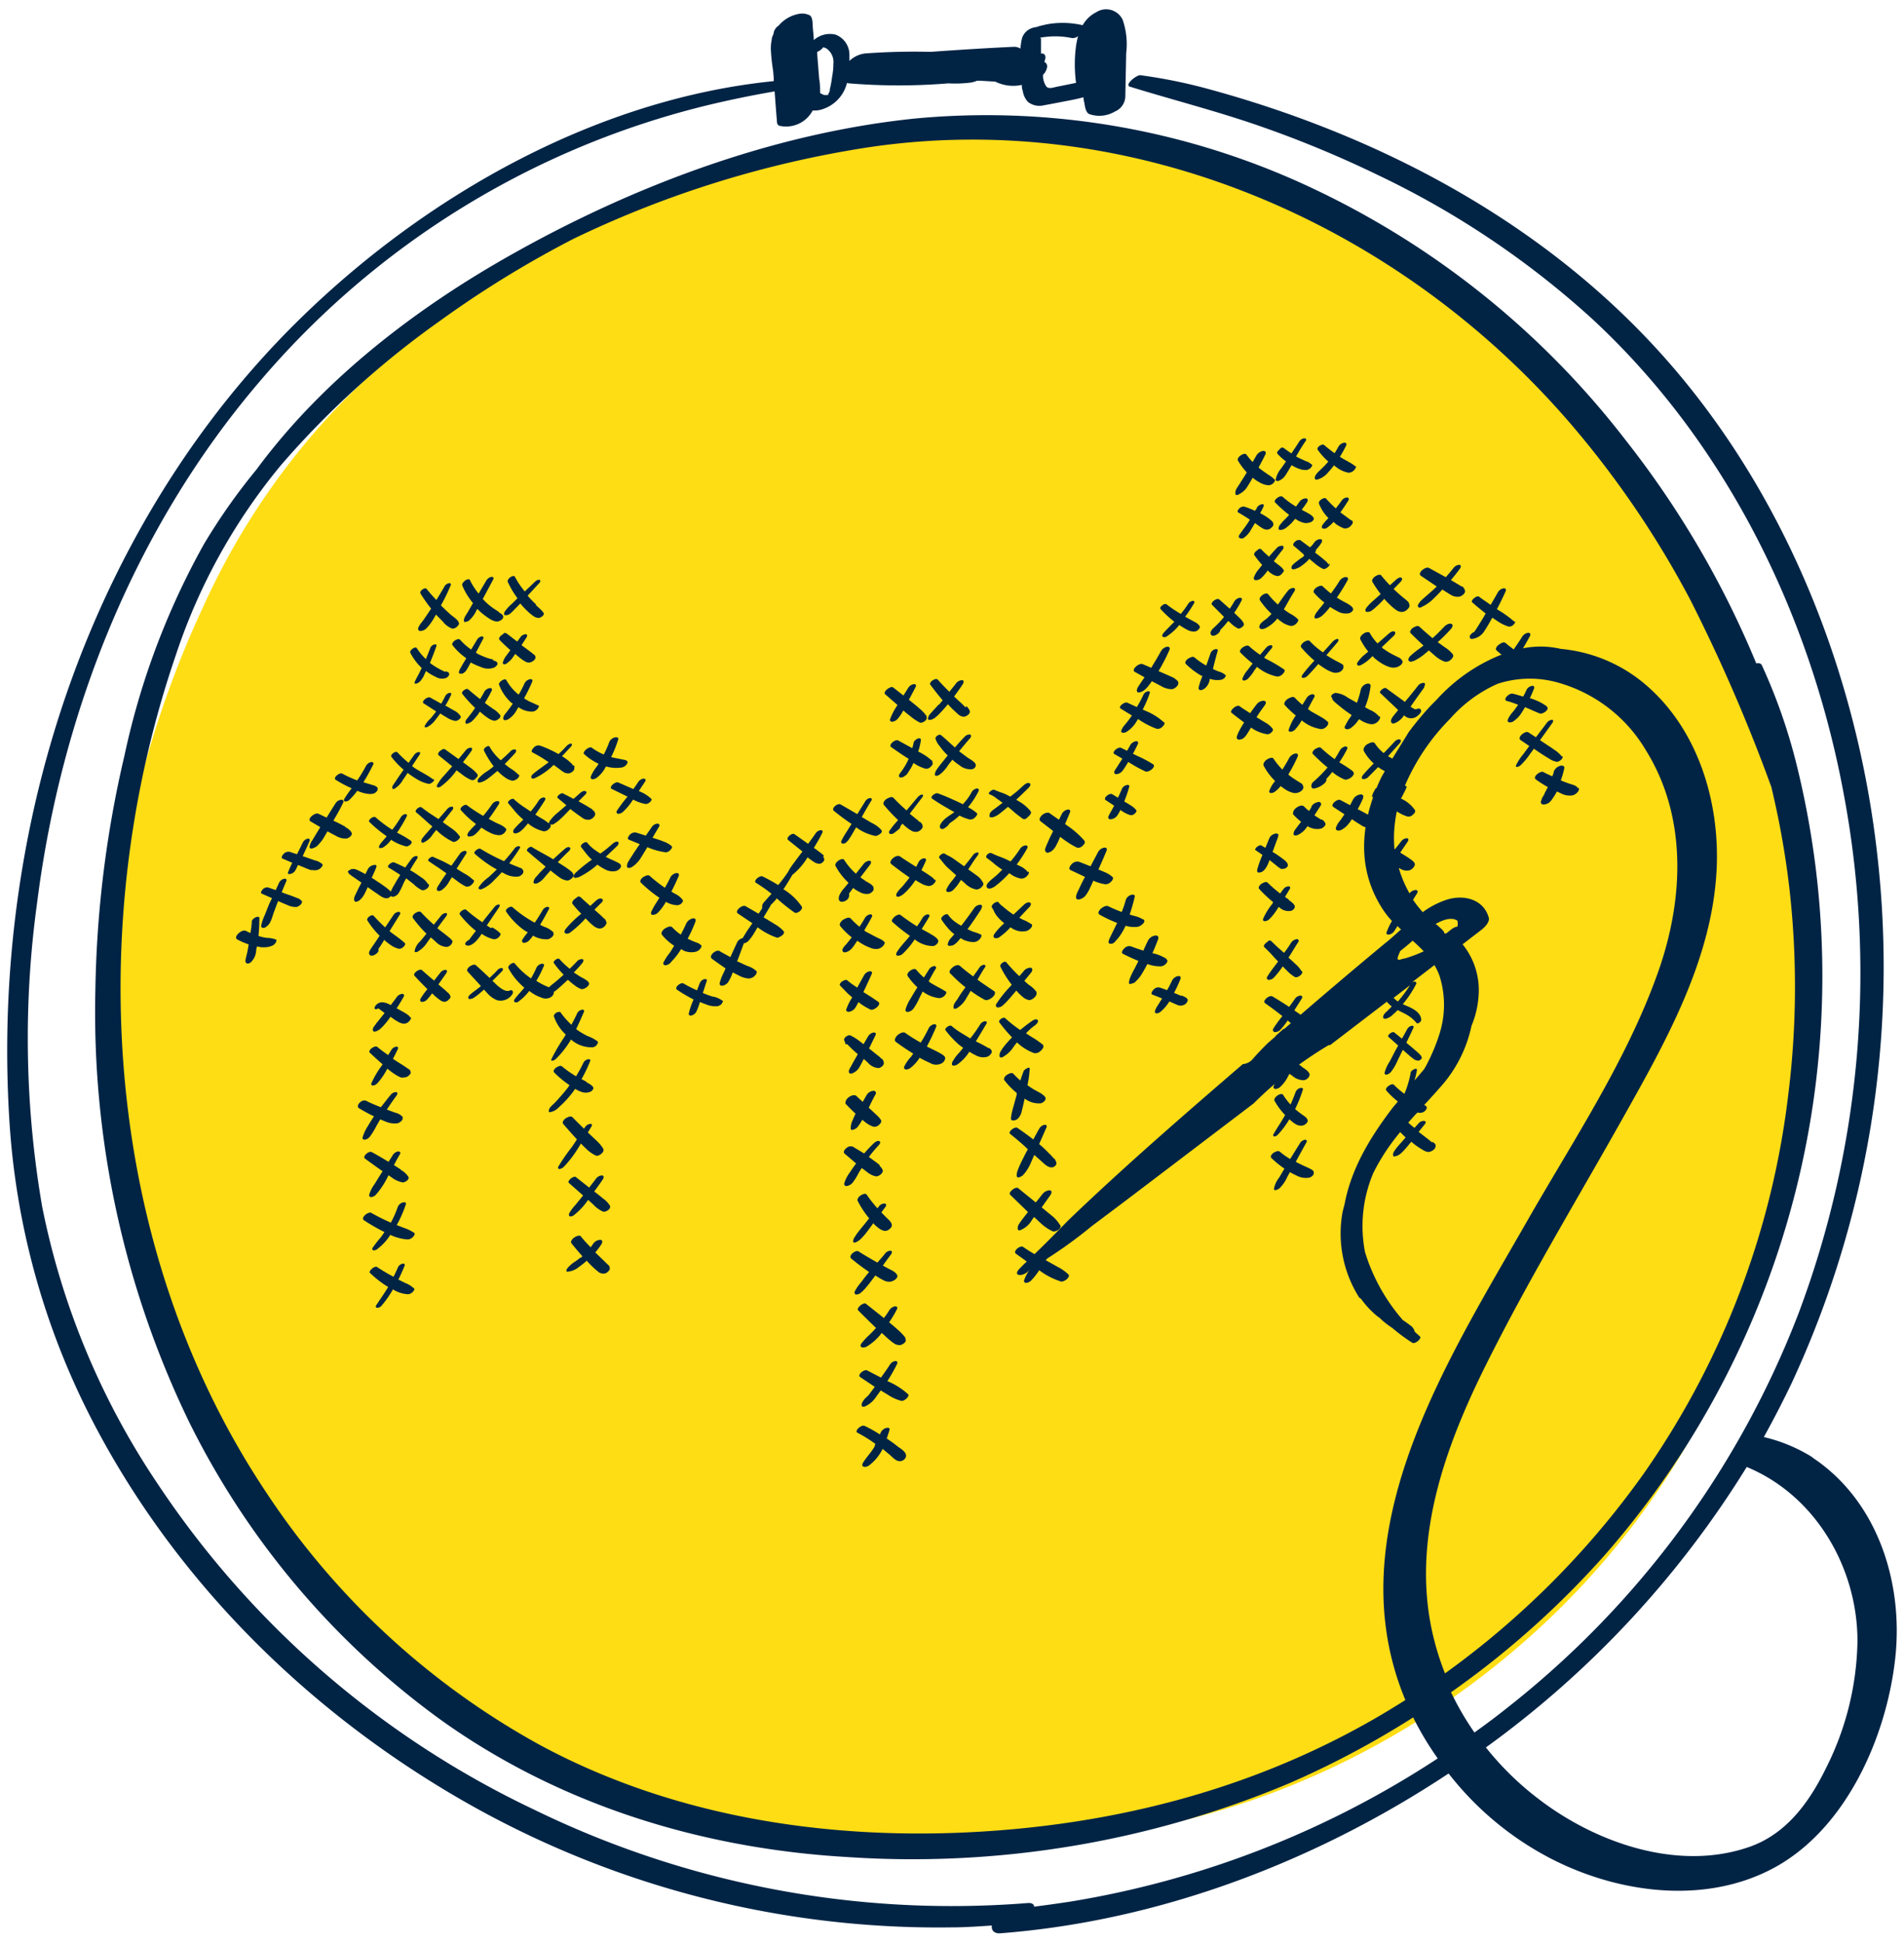 <svg viewBox="0 0 196 200" xmlns="http://www.w3.org/2000/svg"><path d="m180.22 74.14c-4.67-13.09-11.28-26.23-21-36.34a80.54 80.54 0 0 0 -32.43-20.52c-23.85-8.08-50.92-4.2-72.16 9a35.66 35.66 0 0 0 -4.21 3.17 79.73 79.73 0 0 0 -14.72 11.46 74.06 74.06 0 0 0 -14.78 21.54c-10.54 22.55-13.67 50.9-4.27 74.36.36 1.18.73 2.36 1.13 3.53 5 14.73 16.27 27 29.11 35.4a88 88 0 0 0 47 14.32 78.82 78.82 0 0 0 9.72-.5c2 0 4 0 6-.19 25.79-2.06 50.14-17.47 63.42-39.62a89.45 89.45 0 0 0 7.16-75.61" fill="#ffdd14"/><g fill="#012445"><path d="m46.41 63.28q-.46-.41-.9-.84l-.12-.13a19.05 19.05 0 0 0 1-2.05c.06-.15 0-.26-.17-.23a.66.66 0 0 0 -.47.34c-.26.47-.55.93-.83 1.39-.35-.37-.69-.74-1-1.14-.17-.22-.78.22-.64.46a15.27 15.27 0 0 0 1.1 1.57l-.56.84-.36.51a2.63 2.63 0 0 0 -.38.56c-.07.17-.05.36.16.39a.9.9 0 0 0 .67-.29 4.9 4.9 0 0 0 .78-1.07l.2-.33c.22.24.44.47.68.7a2.18 2.18 0 0 0 1 .75.71.71 0 0 0 .46-.19c.08-.07.25-.24.22-.38-.11-.37-.56-.62-.84-.86"/><path d="m51.38 63-.51-.33a6.43 6.43 0 0 1 -1-.83l-.17-.19 1.07-2c.09-.17 0-.29-.19-.27a.8.8 0 0 0 -.52.38l-.79 1.34a6.83 6.83 0 0 1 -.9-1.4c-.08-.18-.44 0-.53.09s-.33.29-.25.48a7.13 7.13 0 0 0 1.1 1.81c-.16.28-.33.56-.49.85s-.49.67-.44 1c0 .21.38 0 .46 0a3.35 3.35 0 0 0 .78-.99c0-.09.09-.17.14-.26a6.89 6.89 0 0 0 .87.75c.36.25.85.63 1.31.52.19-.05.5-.23.48-.47s-.26-.33-.45-.45"/><path d="m52.32 63.23h-.07l.11-.05"/><path d="m55.18 62.21a8.63 8.63 0 0 1 -.84-.87.1.1 0 0 1 0-.05c.38-.41.75-.82 1.13-1.22.08-.08.25-.29.09-.37s-.39.08-.49.18l-1.05 1a8.72 8.72 0 0 1 -1.02-1.52c-.08-.16-.41 0-.5.08s-.3.27-.23.45a9 9 0 0 0 1 1.69l-.54.54a4.53 4.53 0 0 0 -.81.89c0 .09-.07.22 0 .28a.41.41 0 0 0 .34 0h.06l.2-.13.23-.21c.14-.13.26-.27.4-.41l.41-.42a8.71 8.71 0 0 0 .78.83 4.42 4.42 0 0 0 .47.39 1.81 1.81 0 0 0 .27.18 1.28 1.28 0 0 0 .35.09c.2 0 .65-.28.53-.51s-.52-.56-.8-.82"/><path d="m42.67 70.28a0 0 0 0 1 0 0"/><path d="m45.84 69.16a8 8 0 0 1 -1.58-.92c.24-.58.47-1.16.67-1.76.06-.17-.16-.16-.26-.13a.62.62 0 0 0 -.38.36c-.14.38-.3.76-.45 1.13a5.49 5.49 0 0 1 -.93-1.12c-.15-.24-.8.22-.67.48a6 6 0 0 0 1.17 1.56l-.26.54c-.09.18-.19.35-.28.52l-.13.27a.39.39 0 0 0 -.06.15s0 0 0 0a.12.12 0 0 0 0 .08c.12.17.48-.1.56-.18a2.58 2.58 0 0 0 .49-.81c.05-.09.08-.18.12-.26a5.32 5.32 0 0 0 1 .6 1.25 1.25 0 0 0 1.06.12c.16-.08.34-.22.33-.42s-.23-.21-.36-.28"/><path d="m50.78 67.89-.51-.13a8.48 8.48 0 0 1 -1.08-.45l-.2-.13.75-1.43c.08-.15 0-.26-.17-.24a.7.7 0 0 0 -.47.35l-.6 1a6.16 6.16 0 0 1 -1.13-1c-.23-.27-1 .3-.78.56a6.08 6.08 0 0 0 1.41 1.33c-.11.2-.23.39-.35.59s-.15.26-.22.4a1 1 0 0 0 -.19.49c0 .11.13.12.22.11h.08.06l.11-.06.07-.05a1 1 0 0 0 .23-.24c.09-.15.18-.3.26-.45l.19-.35a6 6 0 0 0 1 .45 1.8 1.8 0 0 0 1.4.08c.12-.06.41-.28.35-.46s-.27-.24-.47-.28"/><path d="m55 67.41-.16-.13c-.13-.12-.27-.21-.41-.32s-.5-.36-.74-.55c.16-.26.33-.52.5-.78.07-.11.15-.33-.06-.35a.72.72 0 0 0 -.55.3c-.11.16-.23.31-.34.46-.32-.25-.65-.5-1-.77s-.41 0-.56.08-.41.36-.26.51c.36.38.74.73 1.12 1.07-.14.18-.28.36-.4.54a1.8 1.8 0 0 0 -.38.74c0 .31.37.14.5 0a2.5 2.5 0 0 0 .41-.38l.24-.33.12-.19.53.44c.12.09.24.18.37.26l.21.12a.82.82 0 0 0 .31.07c.28 0 .78-.32.66-.63a.47.47 0 0 0 -.12-.19"/><path d="m46.71 73.12-.8-.46h-.08a10.2 10.2 0 0 0 .6-1.13c.06-.13 0-.24-.16-.21a.64.64 0 0 0 -.43.32c-.13.27-.27.53-.42.79l-1.14-.63c-.27-.14-1 .43-.64.62l1.26.81c-.18.25-.38.49-.58.73a2.47 2.47 0 0 0 -.6.77c-.08.21.25.12.32.08a2.59 2.59 0 0 0 .82-.76c.16-.2.31-.4.46-.61.22.14.44.28.67.41a2.27 2.27 0 0 0 .9.36c.2 0 .64-.27.52-.5a1.67 1.67 0 0 0 -.68-.58"/><path d="m50.67 72.9c-.26-.17-.51-.36-.76-.55a12.67 12.67 0 0 0 .7-1.24c.09-.17 0-.31-.21-.28a.8.8 0 0 0 -.56.4c-.12.25-.28.49-.42.73-.42-.33-.83-.67-1.22-1-.11-.11-.31 0-.42.07s-.29.26-.2.38a13.17 13.17 0 0 0 1.33 1.46c-.16.24-.33.47-.51.7l-.28.36c-.12.14-.26.3-.18.49s.14.05.19.05c.43-.08.71-.51 1-.83l.27-.39c.16.14.32.28.49.41a4.37 4.37 0 0 0 .44.31 1.47 1.47 0 0 0 .57.22c.23 0 .73-.31.59-.57a2.44 2.44 0 0 0 -.78-.68"/><path d="m55.39 72.62c-.31-.17-.62-.29-.94-.44a5.09 5.09 0 0 1 -.5-.3 17.63 17.63 0 0 0 .83-1.69c.08-.17 0-.31-.21-.28a.82.82 0 0 0 -.56.4 10.32 10.32 0 0 1 -.62 1.19 5 5 0 0 1 -1.27-1.5c-.14-.25-.84.22-.75.47a4.78 4.78 0 0 0 1.25 1.85l.17.11c-.12.17-.24.35-.37.52l-.33.43a1.11 1.11 0 0 0 -.29.53c0 .31.31.23.5.14a2.52 2.52 0 0 0 .91-1l.16-.26a2.26 2.26 0 0 0 .2.13 2.37 2.37 0 0 0 1.19.33.75.75 0 0 0 .57-.28c.09-.1.23-.32.06-.41"/><path d="m44.59 80.23c-.62-.48-1.34-.79-2-1.24l-.17-.14.74-1.12c.08-.11.15-.3 0-.32a.66.66 0 0 0 -.51.28c-.2.27-.39.55-.59.83a11.54 11.54 0 0 1 -1.14-1.07c-.18-.21-.79.24-.63.45a8.37 8.37 0 0 0 1.26 1.33l-.11.16c-.2.28-.4.56-.59.85l-.29.43c-.09.13-.21.28-.17.45s.23.08.32 0a2.42 2.42 0 0 0 .77-.85c.17-.23.32-.47.48-.71a10.47 10.47 0 0 0 1 .67 3.77 3.77 0 0 0 1.19.46c.19 0 .7-.33.47-.51"/><path d="m49.18 79.74a3.25 3.25 0 0 0 -.76-.72c-.25-.19-.5-.38-.76-.56.29-.38.58-.76.86-1.15.08-.12.15-.32-.05-.35a.72.72 0 0 0 -.55.3c-.23.29-.48.58-.72.87l-1.39-1c-.15-.11-.44.1-.55.2s-.24.3-.09.43l1.38 1.12-.08.09-.75.85a4.51 4.51 0 0 0 -.73 1c-.12.26.18.26.34.17a7.18 7.18 0 0 0 1.67-1.7l.57.43a4 4 0 0 0 .93.56c.16.07.36 0 .48-.15s.27-.26.17-.39"/><path d="m53.37 79.74a4.41 4.41 0 0 0 -.83-.65c-.21-.14-.39-.3-.58-.45.37-.37.74-.75 1.08-1.14.09-.1.15-.31 0-.35a.58.58 0 0 0 -.52.21c-.25.25-.5.49-.77.72l-.2.18a5.24 5.24 0 0 1 -1.16-1.41c-.1-.2-.68.18-.57.41a9.83 9.83 0 0 0 1 1.62c-.21.17-.41.33-.63.48a4.16 4.16 0 0 0 -.94.78c-.12.17-.14.48.16.4a1.67 1.67 0 0 0 .57-.23l.21-.14c.14-.11.29-.21.43-.33s.39-.32.59-.49a5.17 5.17 0 0 0 .55.5 4 4 0 0 0 .42.3 1.76 1.76 0 0 0 .58.21c.17 0 .4-.12.51-.22s.25-.29.14-.4"/><path d="m59 78.81a1.18 1.18 0 0 0 -.17-.22 4.59 4.59 0 0 0 -.41-.36 5.23 5.23 0 0 0 -.57-.39c.33-.34.64-.69.94-1 .09-.1.13-.28 0-.3s-.37.14-.48.26a9.06 9.06 0 0 1 -.82.82 11.47 11.47 0 0 0 -1.92-.88.66.66 0 0 0 -.64.23c-.1.1-.32.39-.1.49a14.27 14.27 0 0 1 1.65 1c-.54.41-1.1.78-1.62 1.22-.09.07-.21.25-.16.37s.22.1.33.06a7 7 0 0 0 1.97-1.38l.46.34c.14.1.27.21.42.31l.2.13a1 1 0 0 0 .42.1c.23 0 .65-.26.62-.52a.87.87 0 0 0 0-.28"/><path d="m42.38 86.6a10.32 10.32 0 0 0 -1.51-.89 14.22 14.22 0 0 0 1-1.68c.07-.14 0-.25-.17-.23a.7.7 0 0 0 -.45.34 13.58 13.58 0 0 1 -.87 1.27 12.7 12.7 0 0 1 -1.71-1.28c-.22-.19-.83.28-.65.47a13.4 13.4 0 0 0 1.79 1.48l-.21.25-.31.36a1.25 1.25 0 0 0 -.27.44c-.07.26.3.15.4.11a2.79 2.79 0 0 0 .84-.8 4.78 4.78 0 0 0 1.59.69c.19 0 .7-.34.47-.52"/><path d="m47.32 86.08a3.23 3.23 0 0 0 -.86-.83l-.88-.62 1-1.27c.08-.1.14-.31-.05-.33a.68.68 0 0 0 -.52.28l-.87 1-.75-.49q-.52-.34-1-.72c-.2-.15-.78.33-.55.52.58.46 1.11 1 1.67 1.45l-.56.65c-.12.13-.24.27-.35.41s-.27.31-.22.5.18.1.27.07a2.21 2.21 0 0 0 .92-.85l.34-.42a6.13 6.13 0 0 0 1.7 1.21c.17.07.39-.06.52-.17s.29-.28.19-.42"/><path d="m52.07 85.28a2 2 0 0 0 -.44-.33l-.54-.25c-.27-.13-.52-.27-.78-.41.36-.47.71-1 1-1.45.09-.13.17-.36-.06-.38a.71.71 0 0 0 -.59.32c-.29.42-.6.82-.92 1.2a16.42 16.42 0 0 1 -1.69-1.11c-.19-.15-.79.31-.62.5a9.72 9.72 0 0 0 1.57 1.45c-.14.15-.28.3-.43.44l-.16.18-.12.14c-.09.11-.25.33-.14.47s.38 0 .5 0a1.69 1.69 0 0 0 .49-.39c.15-.14.28-.32.42-.47.2.13.4.27.61.38s.34.18.51.25a2.3 2.3 0 0 0 .69.15.77.77 0 0 0 .55-.24c.08-.08.28-.33.16-.44"/><path d="m61 83.33c-.14-.1-.29-.18-.43-.27s-.55-.32-.83-.48l-.19-.09c.21-.21.41-.42.62-.62s.28-.34.1-.43-.44.09-.56.2l-.67.59-1.08-.56c-.13-.06-.31.06-.4.13s-.26.25-.16.33c.3.26.6.5.9.75l-.12.11-.83.71a4.07 4.07 0 0 0 -.75.8.49.49 0 0 0 -.1.26 4.63 4.63 0 0 0 -.68-.48c-.24-.13-.47-.28-.71-.43.35-.49.69-1 1-1.5.09-.16 0-.28-.19-.26a.73.73 0 0 0 -.5.37 10.17 10.17 0 0 1 -.79 1.07l-.8-.53a8.16 8.16 0 0 1 -.93-.74c-.18-.16-.73.24-.58.42s.5.59.74.89a7.55 7.55 0 0 0 .81.79l-.19.2a8.85 8.85 0 0 0 -.74.76c-.1.12-.19.36 0 .45a.34.34 0 0 0 .2 0 .87.87 0 0 0 .39-.17.8.8 0 0 1 -.28.13.9.9 0 0 0 .28-.13 2.26 2.26 0 0 0 .29-.25 6.2 6.2 0 0 0 .42-.46s.07-.1.11-.14a3.76 3.76 0 0 0 1.63.82.73.73 0 0 0 .53-.24c.09-.08.26-.3.15-.42l-.06-.06a.54.54 0 0 0 .36 0 4.86 4.86 0 0 0 .59-.42l.37-.34.73-.75a.46.46 0 0 0 .07-.07l.12.11c.26.19.52.39.78.57l.41.29a1 1 0 0 0 .58.14c.26 0 .7-.34.66-.63a.61.61 0 0 0 -.32-.41"/><path d="m44.06 91a2.16 2.16 0 0 0 -.73-.71c-.29-.21-.58-.41-.88-.59l-.24-.13c.23-.39.45-.78.71-1.15.07-.1.14-.28-.05-.31a.68.68 0 0 0 -.49.27c-.23.29-.44.61-.67.92-.37-.19-.75-.37-1.14-.53-.23-.1-.83.39-.56.54s.78.48 1.17.73v.06c-.2.3-.39.61-.56.93a5.45 5.45 0 0 0 -.4.76 1.28 1.28 0 0 0 -.26-.26 6 6 0 0 0 -.5-.38c-.34-.25-.69-.46-1-.68l-.2-.11c.15-.33.3-.65.44-1s0-.35-.23-.32a.86.86 0 0 0 -.61.44l-.25.5a2.25 2.25 0 0 0 -.21-.12c-.19-.1-.38-.2-.58-.29l-.29-.12h-.14c-.05 0-.11 0-.16 0s-.53.22-.4.33 0 .09.06.13l.09.07a2.77 2.77 0 0 0 .29.22l.49.34.45.31-.13.25c-.13.25-.26.5-.38.76s-.32.58-.23.83.39.08.51 0a2 2 0 0 0 .42-.46 4.5 4.5 0 0 0 .23-.43c.08-.16.15-.32.22-.48.3.2.59.42.9.62s.7.57 1.12.52a.6.6 0 0 0 .37-.24.26.26 0 0 0 .23.09.91.91 0 0 0 .55-.35 6.26 6.26 0 0 0 .5-1c.09-.19.19-.37.29-.55l.76.59a3.2 3.2 0 0 0 .85.62c.27.1.86-.28.72-.6"/><path d="m48.71 90.57a4.25 4.25 0 0 0 -1-.71l-.71-.44 1-1.57a.17.17 0 0 0 -.15-.27.73.73 0 0 0 -.51.3l-.87 1.23-.76-.4c-.36-.18-.75-.33-1.12-.51-.18-.09-.67.3-.46.44s.64.45 1 .67l.83.59c-.16.22-.32.45-.47.68l-.3.47c-.09.14-.27.38-.21.55s.3.11.44.05a2.49 2.49 0 0 0 .83-.93l.27-.43.43.31a6 6 0 0 0 1 .65.65.65 0 0 0 .59-.18c.11-.09.35-.35.22-.5"/><path d="m53.42 89.28-.57-.23-.43-.18a18.91 18.91 0 0 0 1.09-1.56c.07-.11 0-.22-.13-.21a.59.59 0 0 0 -.42.25 16.63 16.63 0 0 1 -1.07 1.29 1.89 1.89 0 0 1 -.21-.09 20.49 20.49 0 0 1 -2.22-1.18c-.2-.12-.78.33-.6.5a12.94 12.94 0 0 0 2 1.47l.28.15c-.27.27-.55.54-.84.8a4.18 4.18 0 0 0 -1 1c-.13.24.1.29.28.24a3.71 3.71 0 0 0 1.27-.91q.42-.41.81-.84l.23.12a2.39 2.39 0 0 0 1.42.33c.23 0 .67-.32.55-.61s-.26-.25-.44-.34"/><path d="m58.81 89.72a1.27 1.27 0 0 0 -.25-.21c-.17-.13-.34-.25-.53-.37l-.61-.39c.37-.38.74-.77 1.13-1.13.09-.08.24-.28.11-.38s-.36 0-.46.09c-.43.36-.84.74-1.25 1.12-.72-.45-1.49-.81-2.21-1.27-.16-.11-.65.28-.45.44s.64.56 1 .85.58.5.88.74l-.49.5c-.15.16-.3.33-.44.5a.94.94 0 0 0 -.32.61c0 .17.28.14.37.1a1.84 1.84 0 0 0 .67-.5l.21-.25.1-.11c-.08.08.07-.08.07-.08l.33-.38c.17.14.34.28.52.41a6.28 6.28 0 0 0 .52.38 1.72 1.72 0 0 0 .63.24c.26.06.83-.36.68-.65a2.33 2.33 0 0 0 -.17-.26"/><path d="m63.62 88.8c-.42-.22-.85-.39-1.27-.6l1.17-1.11c.09-.1.26-.33.09-.43s-.45.1-.56.2c-.4.36-.82.7-1.25 1-.2-.13-.41-.26-.6-.4a3.66 3.66 0 0 1 -.75-.72c-.17-.21-.79.24-.63.45l.54.69a4.68 4.68 0 0 0 .57.61s0 0 0 0a14.79 14.79 0 0 0 -1.69 1.36c-.09.1-.26.31-.16.45s.36 0 .48 0a8.53 8.53 0 0 0 1.94-1.3 5.44 5.44 0 0 0 .83.51 1.63 1.63 0 0 0 1 .16.82.82 0 0 0 .56-.38c.12-.23-.07-.39-.24-.48"/><path d="m41.68 97.08c-.49-.46-1.06-.82-1.58-1.23l1.07-1.73a.16.16 0 0 0 -.15-.26.73.73 0 0 0 -.5.3l-.87 1.3a16.56 16.56 0 0 1 -1.18-1.19c-.18-.22-.8.23-.65.47a8.33 8.33 0 0 0 1.26 1.58l-.4.6-.45.66c-.11.18-.37.51-.16.72s.67-.08.81-.27a.33.33 0 0 0 .07-.32 1.12 1.12 0 0 1 .18-.28l.27-.43.15-.25a5.19 5.19 0 0 0 .45.37 4.63 4.63 0 0 0 .46.31 3.07 3.07 0 0 0 .54.22.55.55 0 0 0 .5-.16c.07-.06.3-.29.18-.4"/><path d="m46.51 97.05a.24.24 0 0 0 0-.08c0 .15-.05.19 0 .1"/><path d="m46.52 96.82a.58.58 0 0 0 -.18-.23c-.16-.14-.32-.26-.48-.39s-.57-.43-.84-.66c.3-.41.6-.82.91-1.22.08-.11.14-.32 0-.34a.7.7 0 0 0 -.54.29c-.24.3-.49.6-.73.91a17.75 17.75 0 0 1 -1.32-1.28c-.15-.16-.44 0-.58.08s-.38.34-.25.52a12.55 12.55 0 0 0 1.39 1.61l-.65.79a1.73 1.73 0 0 0 -.57 1c0 .2.34.07.4 0a2.76 2.76 0 0 0 .91-.92l.36-.49.53.47a1.6 1.6 0 0 0 1.12.51.7.7 0 0 0 .58-.54.57.57 0 0 0 0-.13"/><path d="m50.55 95.54-.44-.28 1.26-1.86c.07-.11.13-.27 0-.3a.64.64 0 0 0 -.47.26c-.41.53-.83 1-1.24 1.57a14.69 14.69 0 0 1 -1.66-1.27c-.13-.11-.33 0-.45.08s-.31.27-.21.4a10.07 10.07 0 0 0 1.5 1.56l.15.11-.36.47c-.11.14-.21.28-.31.43l-.1.07c-.07 0-.45.32-.3.46.37.33 1-.24 1.21-.51a5.41 5.41 0 0 0 .46-.61 3.32 3.32 0 0 0 1.26.56.68.68 0 0 0 .5-.22c.08-.08.25-.29.14-.4a3.76 3.76 0 0 0 -.82-.6"/><path d="m57 96a2.43 2.43 0 0 0 -1-.61l-.4-.2c.32-.52.61-1.06.9-1.6.08-.15 0-.27-.18-.24a.7.7 0 0 0 -.47.35c-.25.44-.52.85-.8 1.27l-.21-.11a12.09 12.09 0 0 1 -2.08-1.48c-.2-.19-.82.23-.65.47a7.64 7.64 0 0 0 1.78 1.85c.14.1.3.18.44.27a6 6 0 0 0 -.56.76c-.08.14 0 .3.13.32a.77.77 0 0 0 .57-.25 4 4 0 0 0 .41-.5l.1.07a2.64 2.64 0 0 0 1.4.31c.2 0 .75-.37.57-.64"/><path d="m62.2 94.57c-.1-.1-.2-.21-.31-.31s-.46-.42-.7-.62c.22-.22.44-.45.66-.66s.29-.37.09-.47-.48.1-.61.22l-.57.52c-.31-.28-.63-.55-.93-.84s-.46 0-.61.09-.42.37-.28.55c.29.36.59.7.89 1l-.07.07a10.68 10.68 0 0 0 -1.55 1.53c-.08.11-.18.33 0 .42s.42 0 .56-.14a11.09 11.09 0 0 0 1.51-1.4l.45.46.4.34a1.19 1.19 0 0 0 .48.23.63.63 0 0 0 .54-.14.81.81 0 0 0 .19-.18c0-.06.13-.2.1-.28a1.35 1.35 0 0 0 -.22-.43"/><path d="m46.09 102.17c-.12-.11-.23-.23-.36-.33l-.6-.51.8-1.14c.08-.12.16-.34-.06-.36a.72.72 0 0 0 -.56.31c-.21.27-.42.53-.62.8-.42-.35-.83-.7-1.24-1.07-.15-.13-.4 0-.54.09s-.38.34-.24.48c.43.47.88.93 1.33 1.38a6.69 6.69 0 0 0 -.72 1c-.07.13 0 .29.13.31a.72.72 0 0 0 .56-.25 6.37 6.37 0 0 0 .51-.63l.3.28c.13.12.28.23.42.34l.2.14a1.15 1.15 0 0 0 .31.11.61.61 0 0 0 .44-.19c.08-.06.27-.24.22-.37a.94.94 0 0 0 -.28-.41"/><path d="m52.77 102c-.08-.11-.27-.08-.38 0h-.23a1.45 1.45 0 0 1 -.42-.16 4 4 0 0 1 -.84-.69l-.21-.19c.33-.32.66-.65 1-1 .08-.09.14-.27 0-.31a.57.57 0 0 0 -.47.19c-.25.29-.54.55-.82.82-.46-.44-.93-.87-1.4-1.3-.18-.15-.44 0-.6.09s-.42.38-.27.54c.45.51.92 1 1.38 1.51l-.31.25c-.27.21-.56.4-.82.64-.09.07-.24.27-.15.39s.32 0 .42 0a6.05 6.05 0 0 0 .91-.69l.26-.23c.13.13.24.27.37.4a2.56 2.56 0 0 0 1 .7 1.43 1.43 0 0 0 1.5-.55c.08-.09.16-.26.08-.37"/><path d="m60.51 101c-.13-.08-.24-.18-.37-.25l-.41-.22-.66-.43c.3-.32.61-.63.89-1 .09-.11.16-.32 0-.37a.66.66 0 0 0 -.56.22c-.24.27-.5.51-.75.77a8.36 8.36 0 0 1 -1.06-1c-.16-.18-.72.23-.57.42a10.41 10.41 0 0 0 1 1.19l-.63.56-.1.08-.17.14-.37.3a1.53 1.53 0 0 0 -.23.22l-.51-.22a7.82 7.82 0 0 1 -.8-.45 11.19 11.19 0 0 0 .79-1.57c.06-.18-.17-.21-.28-.18a.79.79 0 0 0 -.49.38 9.06 9.06 0 0 1 -.57 1.12 7.93 7.93 0 0 1 -1.66-1.53c-.17-.23-.79.23-.66.48a6.78 6.78 0 0 0 1.63 2l-.06.08-.16.2-.09.1c-.13.15-.27.29-.39.44s0 0 0 0l-.11.13-.16.2c-.07.09-.15.27 0 .34s.35 0 .45-.12a5 5 0 0 0 1.03-1.03 6 6 0 0 0 .62.41 3.76 3.76 0 0 0 .62.27 1.07 1.07 0 0 0 .91 0 .66.66 0 0 0 .39-.51.25.25 0 0 0 0-.12h.09c.47-.38.91-.79 1.35-1.2.17.15.35.31.53.45s.25.19.38.28a2.58 2.58 0 0 0 .44.22c.31.12 1.11-.46.74-.72"/><path d="m42.25 104.76a.72.72 0 0 0 -.19-.24l-.23-.17-.48-.28-.52-.28c.26-.39.5-.79.73-1.2a.18.18 0 0 0 -.16-.29.8.8 0 0 0 -.55.32c-.2.29-.42.56-.63.84a2 2 0 0 0 -.8-.29.84.84 0 0 0 -.87.56c0 .15.12.17.23.14l.13-.06h.07l.26.2.35.26-.65.82a3.9 3.9 0 0 0 -.31.4l-.14.19a.8.8 0 0 0 -.11.23s0 .14 0 .09c0 .19.16.23.32.16a1.44 1.44 0 0 0 .42-.23l.22-.21c.15-.15.29-.31.43-.48s.29-.38.43-.58l.48.34.38.22a1.26 1.26 0 0 0 .5.15.72.72 0 0 0 .56-.25c.11-.11.24-.28.16-.44"/><path d="m42.18 110.13a1.81 1.81 0 0 0 -.18-.13l-.44-.3c-.31-.2-.63-.39-.94-.6l-.17-.11c.17-.32.33-.64.5-1 .08-.16 0-.28-.19-.25a.72.72 0 0 0 -.49.36l-.31.5c-.38-.26-.75-.53-1.11-.83-.16-.13-.39 0-.54.09s-.39.35-.25.49c.44.41.87.81 1.32 1.2l-.06.11a9.46 9.46 0 0 0 -1.11 1.89c0 .12.08.19.18.19a.74.74 0 0 0 .44-.22 6.85 6.85 0 0 0 1.04-1.52c.21.17.43.34.65.49a4.94 4.94 0 0 0 .49.3l.23.11a.87.87 0 0 0 .39 0 .67.67 0 0 0 .44-.18c.08-.07.24-.22.21-.35a.74.74 0 0 0 -.1-.26"/><path d="m41.48 115a1.52 1.52 0 0 0 -.83-.48l-.83-.31c.33-.49.67-1 1-1.44.1-.12.15-.33-.05-.36a.74.74 0 0 0 -.57.31c-.34.4-.65.83-1 1.25-.5-.2-1-.4-1.48-.65s-1.15.52-.77.75 1 .58 1.55.84q-.33.48-.63 1a4.3 4.3 0 0 0 -.55 1.19c0 .17.11.23.25.21a.86.86 0 0 0 .52-.33 8.23 8.23 0 0 0 .69-1.14l.36-.62.56.23a2.35 2.35 0 0 0 1.17.18c.2 0 .72-.35.55-.62"/><path d="m41.26 120.38-.71-.45c.2-.38.4-.76.62-1.12.1-.18 0-.31-.2-.29a.84.84 0 0 0 -.55.4c-.14.23-.28.45-.43.67-.56-.35-1.15-.69-1.72-1-.28-.17-1 .44-.7.67.61.43 1.2.88 1.82 1.3-.08.12-.16.23-.23.35l-.62 1a3.43 3.43 0 0 0 -.54 1.09c0 .14.07.22.21.22a.78.78 0 0 0 .49-.25 8.23 8.23 0 0 0 1.29-2l.33.23a2.73 2.73 0 0 0 1.14.51c.23 0 .71-.29.59-.56a2.14 2.14 0 0 0 -.81-.74"/><path d="m42.61 126.89a3.9 3.9 0 0 0 -1-.49l-.77-.3a12.31 12.31 0 0 0 .94-2.14c.08-.22-.21-.23-.34-.18a.8.8 0 0 0 -.5.47 9.88 9.88 0 0 1 -.71 1.6 21.58 21.58 0 0 1 -2-1c-.32-.18-1.14.5-.77.75a19.39 19.39 0 0 0 2.12 1.22c-.13.18-.25.37-.38.54a12.07 12.07 0 0 0 -.84 1.08.16.16 0 0 0 .07.26.56.56 0 0 0 .41-.13 5.49 5.49 0 0 0 1.34-1.46 4.9 4.9 0 0 0 1.78.47.78.78 0 0 0 .58-.29c.11-.12.23-.31.06-.43"/><path d="m42.61 132.62a2.57 2.57 0 0 0 -.88-.55l-.72-.36c.23-.46.44-.92.63-1.4.07-.15 0-.27-.17-.24a.68.68 0 0 0 -.49.35c-.15.35-.31.69-.47 1a18.23 18.23 0 0 1 -1.69-1c-.14-.11-.43.08-.53.17s-.33.32-.2.44a10.8 10.8 0 0 0 1.78 1.39l.09.05c-.38.65-.83 1.26-1.24 1.9a.15.15 0 0 0 .1.25.62.62 0 0 0 .44-.2 10.58 10.58 0 0 0 1.19-1.7 3.26 3.26 0 0 0 1.54.5.73.73 0 0 0 .49-.23c.08-.07.24-.27.14-.39"/><path d="m61.53 107.2a4.07 4.07 0 0 0 -1.05-.56 7.47 7.47 0 0 1 -1.09-.65l-.08-.07c.28-.57.54-1.16.79-1.74.07-.16 0-.27-.18-.25a.72.72 0 0 0 -.5.36c-.18.4-.39.8-.6 1.19a8.56 8.56 0 0 1 -1.13-1.29c0-.08-.22 0-.31 0s-.42.26-.36.43a4.51 4.51 0 0 0 1.22 1.87l-.15.26a19.66 19.66 0 0 0 -1.32 2.25c-.15.33.34.14.45 0a9.41 9.41 0 0 0 1.56-2 3.17 3.17 0 0 0 2.25.8.71.71 0 0 0 .4-.23c0-.06.19-.24.1-.32"/><path d="m60.4 111.36-.54-.28a14.11 14.11 0 0 0 .9-1.88c.06-.17-.15-.19-.25-.16a.71.71 0 0 0 -.45.34 12.63 12.63 0 0 1 -.76 1.4 10.24 10.24 0 0 1 -1.43-1c-.16-.15-.42 0-.57.08s-.41.36-.26.52a9.61 9.61 0 0 0 1.59 1.32c-.07.1-.13.2-.21.3-.29.38-.6.73-.92 1.09-.17.19-.34.38-.52.55s-.46.4-.48.66.07.18.2.16a1.53 1.53 0 0 0 .81-.47c.21-.19.42-.38.61-.58a10.71 10.71 0 0 0 1.09-1.33s0 0 0 0l.22.13a4 4 0 0 0 .48.2 1.23 1.23 0 0 0 .76 0c.14 0 .46-.26.41-.45s-.46-.45-.74-.57"/><path d="m62.14 118.31a3.93 3.93 0 0 0 -.7-.87l-.86-.81-.07-.06c.13-.21.26-.42.38-.63s0-.28-.18-.25a.77.77 0 0 0 -.51.37l-.08.12c-.4-.39-.8-.78-1.19-1.18-.17-.18-.49 0-.66.09s-.45.4-.29.6q.69.81 1.41 1.59c-.18.27-.35.55-.54.81a19.35 19.35 0 0 0 -1.38 2c-.06.11 0 .23.1.24s.33-.1.44-.19a11.93 11.93 0 0 0 1.56-2.05l.23-.38c.18.18.35.36.53.52a3.5 3.5 0 0 0 1 .71c.18.09.43-.06.56-.17s.3-.3.21-.47"/><path d="m62 123.29-.83-.65c.3-.41.6-.81.88-1.24.09-.13.17-.38-.07-.41a.81.81 0 0 0 -.63.34c-.23.31-.47.61-.7.91l-1.37-1.08c-.14-.11-.43.08-.53.16s-.32.32-.19.44l1.46 1.29-.07.1-.71.87a4.61 4.61 0 0 0 -.67.92c0 .11 0 .23.08.27a.57.57 0 0 0 .43-.13 7 7 0 0 0 1.46-1.57l.53.47a3 3 0 0 0 1 .73c.28.09.86-.26.72-.6a2.5 2.5 0 0 0 -.83-.82"/><path d="m62.66 130.29c0-.07-.11-.13-.17-.2l-.4-.39-.81-.78a8.53 8.53 0 0 0 .62-.83c.1-.16.19-.44-.09-.47a.91.91 0 0 0 -.73.38l-.28.39c-.35-.37-.7-.73-1-1.12-.16-.19-.51 0-.67.1s-.46.41-.3.61c.36.46.74.89 1.12 1.33l-.08.08-.09.08h-.06l-.09.07c-.13.11-.26.2-.4.3a3.28 3.28 0 0 0 -.84.73c-.07.1-.15.31 0 .33a2.06 2.06 0 0 0 1.17-.46 8.81 8.81 0 0 0 .84-.67c.22.24.43.47.66.68a5.72 5.72 0 0 0 .46.4.81.81 0 0 0 .24.17 1.05 1.05 0 0 0 .35.08.64.64 0 0 0 .45-.18c.09-.08.24-.23.21-.37a.79.79 0 0 0 -.08-.31"/><path d="m28.37 96.7a2.64 2.64 0 0 0 -.79-.16c-.26 0-.53-.08-.79-.14l-.18-.06c.06-.62.09-1.24.09-1.85 0-.19-.29-.11-.38-.07s-.39.23-.4.41c0 .41-.08.81-.14 1.21l-.47-.22c-.39-.22-1.34.61-.89.88a7.64 7.64 0 0 0 1.18.51c-.05.3-.1.61-.17.91s-.09.36-.13.55-.08.34.06.46.41 0 .53-.15a1.84 1.84 0 0 0 .48-1.11c0-.15.05-.3.08-.44.14 0 .28.06.42.07a4.56 4.56 0 0 0 .52 0 2 2 0 0 0 .54-.12.82.82 0 0 0 .45-.35c.06-.09.13-.29 0-.34"/><path d="m31 92.7a.68.68 0 0 0 -.37-.25l-.44-.17c-.29-.12-.58-.21-.87-.31l-.32-.13c.15-.38.3-.75.47-1.12.07-.17 0-.29-.2-.27a.78.78 0 0 0 -.53.39l-.36.78-.77-.27a.62.62 0 0 0 -.57.2c-.08.09-.28.35-.09.44l1.05.46c-.09.19-.19.38-.28.58-.15.36-.3.74-.44 1.11a4.73 4.73 0 0 0 -.39 1.13c0 .09 0 .17.09.21.14.08.35 0 .46-.12.45-.28.58-1 .75-1.45s.25-.69.38-1l.06-.16c.28.12.56.25.85.36a2.1 2.1 0 0 0 1 .25c.23 0 .73-.36.58-.65"/><path d="m33.23 89a1.58 1.58 0 0 0 -.79-.43l-.86-.3-.42-.14c.24-.52.46-1 .7-1.55.07-.16 0-.28-.18-.25a.73.73 0 0 0 -.49.35c-.2.42-.41.84-.62 1.25l-.75-.25a.69.69 0 0 0 -.63.22c-.09.09-.31.39-.1.48l1 .43c-.15.29-.28.58-.4.88s0 .3.19.27a.77.77 0 0 0 .53-.38c.1-.17.17-.35.26-.53h.05l.82.34a4.43 4.43 0 0 0 .47.17h.2a1 1 0 0 0 .39 0 .79.79 0 0 0 .48-.28c.07-.08.19-.25.11-.37"/><path d="m35.53 85.08c-.29-.15-.58-.31-.88-.45l-.33-.16c.36-.61.71-1.22 1-1.84.09-.16 0-.32-.17-.31a.77.77 0 0 0 -.59.34c-.32.49-.63 1-.94 1.5l-.84-.4c-.35-.17-1.22.55-.81.79l1 .59-.48.79-.33.55a1.55 1.55 0 0 0 -.29.64c-.06.45.59.1.73 0a4.27 4.27 0 0 0 .86-1.12c.09-.14.17-.28.25-.43.28.16.57.31.86.46a1.88 1.88 0 0 0 1.08.28c.2 0 .62-.29.56-.54s-.43-.52-.7-.66"/><path d="m38.9 81.13a.82.82 0 0 0 -.36-.27l-.43-.13-.7-.21q.55-.89 1-1.8c.09-.17 0-.3-.2-.28a.81.81 0 0 0 -.53.39 14.25 14.25 0 0 1 -.91 1.5 12.54 12.54 0 0 1 -1.54-.7c-.27-.15-1 .44-.67.64a12.23 12.23 0 0 0 1.64.87c-.25.33-.48.65-.7 1-.07.11-.17.3 0 .36a.62.62 0 0 0 .52-.22 7.06 7.06 0 0 0 .76-.88 3.61 3.61 0 0 0 .42.16 2.89 2.89 0 0 0 .58.14 1.61 1.61 0 0 0 .62 0 .65.65 0 0 0 .36-.22c.06-.06.16-.19.09-.28"/><path d="m64.48 78.26c-.52-.12-1.05-.2-1.57-.33a11.34 11.34 0 0 0 .73-1.82c.06-.21-.19-.25-.33-.21a.86.86 0 0 0 -.57.43 10.54 10.54 0 0 1 -.59 1.33 6.07 6.07 0 0 1 -1.24-.7c-.16-.11-.47.09-.57.18s-.36.35-.21.48a6.07 6.07 0 0 0 1.49 1c-.07.11-.13.21-.22.33a4.13 4.13 0 0 0 -.59 1 .2.2 0 0 0 .18.26.79.79 0 0 0 .51-.21 3.11 3.11 0 0 0 .82-1 1.05 1.05 0 0 1 .07-.11 3.64 3.64 0 0 0 1.61.11.79.79 0 0 0 .54-.37c.08-.14.1-.3-.09-.34"/><path d="m67.06 82.24a3.8 3.8 0 0 0 -1.3-.81c.22-.34.45-.69.66-1 .1-.17 0-.31-.21-.28a.83.83 0 0 0 -.55.4c-.14.23-.31.45-.46.67l-1.56-.68c-.29-.13-1 .48-.68.66l1.64.8a15.49 15.49 0 0 0 -1.1 1.46.2.2 0 0 0 .13.31.79.79 0 0 0 .54-.24 6.31 6.31 0 0 0 1-1.23 4.29 4.29 0 0 0 1.3.46.66.66 0 0 0 .45-.21c.07-.06.22-.24.13-.34"/><path d="m69.16 87.11a2.6 2.6 0 0 0 -.82-.48c-.3-.12-.61-.22-.92-.32l-.25-.08.68-1.15c.09-.16 0-.31-.17-.3a.77.77 0 0 0 -.57.33l-.63.9-1-.31a.7.7 0 0 0 -.65.23c-.09.09-.32.4-.1.5l1.13.46a2.43 2.43 0 0 0 -.14.2c-.22.33-.45.65-.66 1-.12.18-.25.37-.36.57a.81.81 0 0 0 -.15.54c0 .22.36.13.48.06a3 3 0 0 0 1-1.06c.21-.33.41-.67.61-1a6.7 6.7 0 0 0 1.91.53.7.7 0 0 0 .45-.23c.07-.07.26-.29.15-.39"/><path d="m70.28 92.64a2 2 0 0 0 -.79-.64l-.38-.22q.4-.78.75-1.59c.08-.2 0-.35-.24-.32a.86.86 0 0 0 -.61.44c-.17.37-.37.71-.56 1.07a13.14 13.14 0 0 1 -1.55-1.21c-.18-.17-.48 0-.65.09s-.46.41-.28.59a13.44 13.44 0 0 0 1.69 1.41l.22.15-.31.5a6.5 6.5 0 0 0 -.52.93c-.06.15-.06.31.13.33a.79.79 0 0 0 .57-.25 5.37 5.37 0 0 0 .8-1.09 2.57 2.57 0 0 0 1.17.35.69.69 0 0 0 .44-.2c.07-.08.2-.23.12-.34"/><path d="m72.2 97.33a1.15 1.15 0 0 0 -.33-.25l-.43-.16c-.22-.09-.44-.19-.65-.3a14.16 14.16 0 0 0 .79-1.73c.09-.22 0-.39-.25-.36a1 1 0 0 0 -.67.49c-.18.4-.37.79-.58 1.18a5.09 5.09 0 0 1 -.87-.74c-.19-.21-.56 0-.74.1s-.5.45-.32.67a5.34 5.34 0 0 0 1.25 1.12l-.4.65c-.12.16-.24.31-.35.47a5.89 5.89 0 0 0 -.32.54.21.21 0 0 0 .15.35.8.8 0 0 0 .62-.36 6.74 6.74 0 0 0 1-1.29c.11 0 .21.12.32.16a2 2 0 0 0 1.14.11.88.88 0 0 0 .5-.29c.07-.08.22-.29.12-.4"/><path d="m95.42 73.77a3.74 3.74 0 0 0 -.76-.83c-.29-.27-.6-.51-.9-.75a1.56 1.56 0 0 0 -.2-.16c.24-.44.47-.88.7-1.32.09-.18 0-.32-.21-.29a.84.84 0 0 0 -.57.41l-.48.76-1.06-.83c-.17-.13-.49.09-.61.18s-.37.37-.22.51l1.28 1.12a6.91 6.91 0 0 0 -.78 1.5c0 .17.13.24.26.22a.89.89 0 0 0 .53-.29 4.75 4.75 0 0 0 .59-.87c.23.2.46.4.71.58a5.05 5.05 0 0 0 1 .67c.24.09.83-.28.67-.56"/><path d="m99.39 72.81-.39-.39c-.26-.24-.53-.48-.78-.73.3-.42.61-.83.89-1.27.08-.13.17-.38-.07-.41a.84.84 0 0 0 -.64.35c-.21.29-.45.56-.67.85-.41-.41-.81-.81-1.19-1.25-.22-.25-1 .29-.75.55.4.53.81 1.06 1.25 1.57a1.71 1.71 0 0 0 -.11.14l-.19.22-.08.1c0-.06 0 0-.05 0l-.42.46s0 0 0 0a1.14 1.14 0 0 1 -.11.11 2.62 2.62 0 0 1 -.22.25l-.21.25a.91.91 0 0 0 -.12.31c-.06.2.2.21.32.16a1.46 1.46 0 0 0 .38-.18l.29-.25c.14-.13.28-.28.41-.42s.44-.49.65-.74c.17.18.34.37.52.54l.43.4a2.52 2.52 0 0 0 .25.21 1.17 1.17 0 0 0 .31.12c.28.09.87-.28.73-.61a1.28 1.28 0 0 0 -.34-.46"/><path d="m96 78.36a5.76 5.76 0 0 0 -1.48-1 7 7 0 0 0 .28-1.18c0-.2-.17-.21-.31-.16s-.41.23-.44.43-.09.38-.14.56l-1.45-.79c-.29-.17-1.06.46-.71.69.55.38 1.11.78 1.68 1.13l.11.07a7.05 7.05 0 0 1 -.91 1.51c-.1.13-.16.38.07.41a.62.62 0 0 0 .45-.17l.07-.06s0 0 0 0a.12.12 0 0 1 .05 0l.06-.07.15-.21.29-.46c.1-.17.18-.35.27-.52a1.37 1.37 0 0 1 .2.13 4.56 4.56 0 0 0 1 .45.6.6 0 0 0 .54-.17c.09-.08.33-.32.2-.45"/><path d="m100.1 78.3-.47-.3-.9-.67c.37-.45.74-.9 1.13-1.34.1-.11.16-.33 0-.38a.64.64 0 0 0 -.56.23c-.35.35-.68.73-1 1.1-.48-.42-.94-.87-1.43-1.27-.19-.16-.66.18-.56.41a2.71 2.71 0 0 0 .29.56l.38.49a7 7 0 0 0 .58.63l-.69.86c-.12.15-.25.31-.36.48a1.31 1.31 0 0 0 -.28.58c0 .31.37.14.5.05a3.63 3.63 0 0 0 .89-1l.42-.53a5.73 5.73 0 0 0 .73.57 1.75 1.75 0 0 0 1.26.41c.18 0 .41-.18.42-.39s-.18-.35-.32-.46"/><path d="m90.71 85.41a3.23 3.23 0 0 0 -1-.72l-1-.59c.32-.57.64-1.14 1-1.71.09-.15 0-.26-.18-.24a.69.69 0 0 0 -.47.35l-.81 1.3c-.58-.34-1.16-.68-1.73-1-.27-.17-1 .41-.68.66a22 22 0 0 0 1.82 1.35c-.16.25-.32.5-.47.75a8.24 8.24 0 0 0 -.58 1c-.06.15 0 .28.16.27h.06s0 0 .08 0l.1-.06h.08s0 0 0-.06a.58.58 0 0 0 .12-.1 1.07 1.07 0 0 0 .14-.16c.13-.19.25-.38.37-.58l.41-.71a5 5 0 0 0 2 .89c.19 0 .81-.34.61-.58"/><path d="m94.68 84.62a5 5 0 0 0 -.43-.37l-.6-.49 1.29-1.69c.08-.1.13-.26 0-.28s-.35.13-.45.24l-1.17 1.39c-.46-.41-.91-.83-1.34-1.29-.18-.19-.52 0-.69.09s-.47.43-.3.63a16.54 16.54 0 0 0 1.46 1.56l-.17.2a7.46 7.46 0 0 0 -.74.94c-.06.11 0 .25.08.29a.54.54 0 0 0 .47-.14l.35-.27c.09-.07.26-.21.23-.35l.22-.3c.13.11.24.23.37.33a4.35 4.35 0 0 0 .43.32l.25.14a1.28 1.28 0 0 0 .34.06.73.73 0 0 0 .48-.19c.09-.08.26-.26.22-.4a.68.68 0 0 0 -.1-.27 1.37 1.37 0 0 0 -.17-.17"/><path d="m100.55 81.16a.77.77 0 0 0 -.53.38 5.08 5.08 0 0 1 -.69 1c-.08.09-.14.17-.21.24l-.48-.23c-.69-.32-1.38-.63-2.1-.89-.23-.09-.86.35-.58.55.59.41 1.2.77 1.83 1.13l.45.25-.2.15c-.17.12-.34.22-.5.34a2.77 2.77 0 0 0 -.56.52c-.12.15-.35.48-.16.66s.39 0 .53-.09a1.52 1.52 0 0 0 .34-.33v-.07c0 .06 0 0 .05 0l.08-.07.08-.06.21-.15c.24-.16.44-.36.66-.54a5 5 0 0 0 1 .39.64.64 0 0 0 .58-.18c.08-.07.35-.35.2-.47a4.55 4.55 0 0 0 -.9-.6 8.23 8.23 0 0 0 1.08-1.65c.08-.17 0-.3-.19-.27"/><path d="m106.1 83.51a4.44 4.44 0 0 0 -.8-.76c-.22-.16-.46-.29-.69-.43.43-.4.86-.82 1.28-1.23.1-.1.29-.37.09-.47s-.48.1-.61.22-.53.49-.76.68l-.61.48c-.19-.1-.39-.21-.6-.3s-.37-.13-.55-.2-.35-.14-.52-.21-.71.36-.49.46a3.42 3.42 0 0 1 .47.23c.14.09.27.2.41.3l.49.35-.35.27-.44.33c-.21.15-.54.37-.55.65s0 .22.18.25.58-.17.79-.33l.43-.34.49-.41c.2.16.4.32.59.5s.58.46.88.69.51-.09.64-.2.36-.36.22-.53"/><path d="m89.92 91.32c-.15-.31-.55-.46-.82-.64l-.53-.37 1-1.31c.1-.13.17-.37-.06-.4a.82.82 0 0 0 -.61.33l-.79 1a6.55 6.55 0 0 1 -1.21-1.42c-.12-.2-.49 0-.61.09s-.39.34-.27.55a6.51 6.51 0 0 0 1.33 1.72l-.39.48a3.15 3.15 0 0 0 -.54.77c-.09.24-.17.65.2.7a.81.81 0 0 0 .61-.24.59.59 0 0 0 .18-.48s0-.11 0-.08v-.06a.08.08 0 0 1 0 0l.17-.22c.08-.11.16-.23.25-.34a2.31 2.31 0 0 0 .36.25 4.59 4.59 0 0 0 .49.26 1.36 1.36 0 0 0 .69.1c.22 0 .68-.34.54-.6"/><path d="m96.25 90.61a1.76 1.76 0 0 0 -.39-.38l-.45-.31-.56-.35c.16-.31.31-.62.45-.94.07-.17 0-.3-.2-.28a.76.76 0 0 0 -.54.39c-.08.17-.17.33-.25.49-.58-.36-1.15-.72-1.7-1.1a.5.5 0 0 0 -.34 0 1.18 1.18 0 0 0 -.4.25c-.15.16-.32.41-.11.57.58.46 1.17.89 1.77 1.31l.1.06-.1.14-.31.39-.09.11-.19.23-.08.09-.16.17a2.35 2.35 0 0 0 -.41.53c0 .1-.07.2 0 .28a.33.33 0 0 0 .33 0 1.51 1.51 0 0 0 .28-.15 3 3 0 0 0 .27-.23 3.5 3.5 0 0 0 .38-.39 6.71 6.71 0 0 0 .69-.9l.27.17.49.27a2.41 2.41 0 0 0 .58.17.72.72 0 0 0 .55-.24c.1-.09.26-.3.16-.44"/><path d="m100.39 90-.72-.51c.1-.15.19-.3.29-.44q.33-.53.69-1c.07-.11.14-.28 0-.3a.59.59 0 0 0 -.48.26c-.22.29-.44.58-.68.87l-.24.29-.86-.61a5.07 5.07 0 0 0 -.54-.36c-.2-.11-.41-.2-.6-.33s-.71.28-.55.45.5.65.8.94l.93.84-.36.48a4 4 0 0 0 -.66 1 .19.19 0 0 0 .18.24.75.75 0 0 0 .48-.16 4.39 4.39 0 0 0 .74-.92l.12-.17.39.34a2.27 2.27 0 0 0 1.18.65.74.74 0 0 0 .49-.2c.1-.09.28-.27.24-.42a2 2 0 0 0 -.85-.93"/><path d="m105.83 89.79a2.18 2.18 0 0 0 -.83-.64l-.34-.16a15.06 15.06 0 0 0 1.09-1.68c.09-.15 0-.3-.16-.29a.76.76 0 0 0 -.56.32 12.48 12.48 0 0 1 -1 1.33c-.31-.15-.61-.3-.93-.42s-.69-.26-1-.42-.75.32-.51.49a9.62 9.62 0 0 1 .8.63 8.79 8.79 0 0 0 .79.57l-.48.47-.21.19-.12.1s-.1.09 0 0l-.34.28-.09.09c-.17.14-.51.46-.33.71s.61 0 .78-.1a10.32 10.32 0 0 0 1.5-1.38l.14.09a2.59 2.59 0 0 0 1.09.47.8.8 0 0 0 .59-.26c.11-.11.28-.32.17-.48"/><path d="m91.06 97a1.12 1.12 0 0 0 -.42-.33l-.46-.22c-.32-.17-.65-.34-1-.53-.08 0-.14-.11-.21-.16.27-.46.54-.91.78-1.38.09-.16 0-.29-.19-.26a.77.77 0 0 0 -.53.38c-.17.31-.36.6-.55.89a7.11 7.11 0 0 1 -.9-.84c-.19-.21-.56 0-.75.1s-.51.46-.33.68a8.09 8.09 0 0 0 1.18 1.16c-.12.15-.23.3-.36.45l-.17.21-.07.08c-.13.14-.42.43-.35.65a.23.23 0 0 0 .29.14c.51-.08.82-.56 1.1-1a1.27 1.27 0 0 0 .13-.19 6.52 6.52 0 0 0 .87.53c.18.08.35.16.53.22a1.68 1.68 0 0 0 .32.09 1.87 1.87 0 0 0 .41 0 1 1 0 0 0 .54-.32c.08-.1.23-.31.12-.43"/><path d="m95.71 96.08-.83-.45c.26-.42.52-.83.77-1.26.09-.15 0-.27-.19-.25a.77.77 0 0 0 -.5.37c-.17.29-.36.58-.56.86a19.7 19.7 0 0 1 -1.7-1.17c-.17-.13-.51.09-.62.19s-.38.38-.22.52a16.81 16.81 0 0 0 1.81 1.44c-.43.54-.91 1-1.31 1.62-.09.13-.18.36 0 .42a.73.73 0 0 0 .61-.24 7.86 7.86 0 0 0 1.19-1.44 3 3 0 0 0 1.87.69c.24 0 .65-.33.54-.6s-.6-.55-.89-.7"/><path d="m97.94 97.36h-.09z"/><path d="m101 93.55c.09-.14.18-.39-.07-.42a.81.81 0 0 0 -.65.35c-.43.62-.87 1.22-1.33 1.81a5.87 5.87 0 0 1 -.67-.43 3 3 0 0 1 -.68-.7c-.17-.23-.84.25-.68.5a7.94 7.94 0 0 0 .6.8 4.33 4.33 0 0 0 .72.7l-.32.37a1.19 1.19 0 0 0 -.36.69c0 .18.28.15.37.11a.35.35 0 0 0 .11 0l.19-.1a2.29 2.29 0 0 0 .4-.36l.25-.3c.09 0 .17.11.26.15a4.59 4.59 0 0 0 .48.17 2.43 2.43 0 0 0 .61.08.87.87 0 0 0 .64-.32c.09-.1.28-.4.06-.48s-.29-.13-.44-.17l-.43-.14-.47-.22.12-.15c.46-.63.9-1.28 1.32-1.94"/><path d="m106.15 95.12a3.77 3.77 0 0 0 -.84-.45l-.38-.2c.33-.35.65-.71 1-1.06.11-.11.31-.39.1-.5s-.51.1-.64.23l-1.06 1a8.69 8.69 0 0 1 -.76-.55c-.14-.11-.26-.23-.4-.33a1.54 1.54 0 0 1 -.36-.36c-.17-.24-.86.25-.7.51a2.87 2.87 0 0 1 .26.49 3.2 3.2 0 0 0 .3.45 4.59 4.59 0 0 0 .71.68 6.69 6.69 0 0 0 -1 1.08c-.08.12-.19.34 0 .43s.44 0 .58-.14a6.25 6.25 0 0 0 .87-.75l.19-.2c.11.06.21.15.32.2a2.88 2.88 0 0 0 .56.2 2.49 2.49 0 0 0 .67 0c.26 0 .92-.5.58-.77"/><path d="m90.4 103.11c-.26-.17-.52-.36-.79-.53l-.73-.46.06-.13c.27-.57.53-1.14.79-1.72.09-.18 0-.32-.21-.29a.81.81 0 0 0 -.58.42l-.7 1.26-.21-.15a7.48 7.48 0 0 1 -.8-.59c-.14-.13-.37 0-.51.08s-.37.33-.23.46l.68.7a4.88 4.88 0 0 0 .54.48c0 .1-.11.21-.16.32a5.23 5.23 0 0 0 -.43.93c-.07.2.14.28.29.26a1 1 0 0 0 .61-.38 6.21 6.21 0 0 0 .35-.62l.33.25a7.08 7.08 0 0 0 .89.51c.34.17 1.22-.53.81-.8"/><path d="m97.37 102.07c-.53-.35-1.11-.6-1.64-.95l-.13-.12c.24-.44.46-.87.73-1.29a.17.17 0 0 0 -.15-.27.75.75 0 0 0 -.52.3l-.55.88a5.82 5.82 0 0 1 -.78-.79c-.25-.31-1.11.31-.89.64a6.74 6.74 0 0 0 1 1.16l-.12.18c-.21.34-.41.68-.6 1a4.2 4.2 0 0 0 -.51 1.12c0 .18.12.25.27.23a.9.9 0 0 0 .56-.35 6.24 6.24 0 0 0 .6-1.07c.11-.23.23-.45.34-.68a3.48 3.48 0 0 0 1.7.68.84.84 0 0 0 .59-.29c.1-.12.23-.32.06-.44"/><path d="m102.3 102c-.56-.38-1.13-.76-1.68-1.16.26-.43.51-.88.79-1.3a.14.14 0 0 0 -.13-.23.65.65 0 0 0 -.44.26c-.21.32-.44.62-.66.94-.46-.35-.91-.69-1.34-1.07-.2-.19-.52-.06-.72.09s-.5.46-.31.66c.5.5 1 1 1.58 1.43-.23.32-.47.63-.69 1s-.26.37-.38.57a.79.79 0 0 0 -.16.53c0 .2.32.11.43 0a2.73 2.73 0 0 0 .93-1.06c.14-.22.27-.44.4-.67a11.46 11.46 0 0 0 1.45.92c.41.21 1.41-.61.93-.92"/><path d="m106.72 102.13a2.91 2.91 0 0 0 -.83-.77c-.15-.13-.3-.26-.44-.4l.71-.87c.13-.16.18-.45-.08-.48a.9.9 0 0 0 -.73.39l-.42.48a16.43 16.43 0 0 1 -1.34-1.43c-.16-.21-.72.21-.61.44a10.3 10.3 0 0 0 1.17 1.87l-.18.21a11.63 11.63 0 0 0 -1.42 1.79c-.08.15 0 .32.14.34a.79.79 0 0 0 .59-.26l.17-.15.2-.21c.14-.15.28-.3.41-.46l.56-.66.24.27c.15.14.3.29.46.42a1.48 1.48 0 0 0 .56.28c.2.06.5-.14.62-.27s.27-.32.18-.5"/><path d="m90.76 109a2.73 2.73 0 0 0 -.44-.39l-.86-.69.66-1.35c.1-.18 0-.32-.2-.29a.83.83 0 0 0 -.56.4c-.16.27-.31.54-.47.8-.12-.09-.23-.19-.35-.27a5.28 5.28 0 0 0 -1-.63c-.23-.1-.75.25-.63.52a1.63 1.63 0 0 1 .11.31c0 .09.1.09.2.07.13.15.28.29.42.43s.42.39.64.58a.21.21 0 0 0 0 .06l-.52.92-.24.44c-.08.15-.23.4-.08.55a.3.3 0 0 0 .34 0 1.41 1.41 0 0 0 .71-.65l.24-.44c.06-.12.12-.25.19-.37l.42.38a1.56 1.56 0 0 0 1.09.56c.19 0 .53-.25.55-.46a.65.65 0 0 0 -.2-.51"/><path d="m97 108.54c-.51-.31-1.06-.55-1.59-.82a21 21 0 0 0 .95-2c.08-.18 0-.32-.21-.29a.79.79 0 0 0 -.55.41 14.25 14.25 0 0 1 -.82 1.48c-.54-.31-1.08-.63-1.59-1-.24-.17-.68.11-.84.28s-.36.48-.11.66c.57.42 1.16.82 1.77 1.19l-.23.33a4 4 0 0 0 -.72 1.06c0 .13.06.23.18.25a.79.79 0 0 0 .49-.17 4 4 0 0 0 .91-1v-.05c.36.19.72.38 1.09.54a1.22 1.22 0 0 0 1.17.06.71.71 0 0 0 .4-.52c0-.21-.17-.32-.33-.42"/><path d="m101.73 107.87a13 13 0 0 0 -1.28-.68c.38-.6.73-1.21 1.1-1.82.09-.15 0-.27-.18-.25a.73.73 0 0 0 -.49.36 14.3 14.3 0 0 1 -1 1.41l-.92-.56a7.22 7.22 0 0 1 -1-.72c-.19-.17-.79.25-.62.45a10.61 10.61 0 0 0 1.37 1.47l.44.33-.42.51a4.17 4.17 0 0 0 -.72 1c0 .12-.07.26.09.31a.66.66 0 0 0 .5-.15 4.3 4.3 0 0 0 1-1l.19-.27c.21.12.41.25.63.35a1.56 1.56 0 0 0 1.19.17.79.79 0 0 0 .49-.49c0-.22-.14-.32-.3-.42"/><path d="m107.42 107.59a9 9 0 0 0 -1-.72c-.27-.16-.54-.33-.8-.51l.18-.19.2-.19.11-.1c.07-.07 0 0 0 0a4.94 4.94 0 0 1 .45-.35c.12-.1.39-.35.26-.53s-.46 0-.58.09c-.42.29-.82.6-1.22.93a13 13 0 0 1 -1.55-1.22c-.19-.17-.75.23-.6.43a15.1 15.1 0 0 0 1.31 1.55c-.25.26-.5.53-.73.81a3.66 3.66 0 0 0 -.4.57.87.87 0 0 0 -.16.56c.06.22.33.12.47 0a3 3 0 0 0 1-1c.11-.14.21-.28.33-.42a5.17 5.17 0 0 0 1.73 1.09.73.73 0 0 0 .69-.21c.11-.08.43-.43.25-.58"/><path d="m74.35 103a2.05 2.05 0 0 0 -1-.42c-.35-.11-.7-.24-1-.37.14-.42.27-.84.41-1.26.06-.19-.19-.19-.3-.15a.7.7 0 0 0 -.43.41c-.1.25-.19.49-.28.73a13 13 0 0 1 -1.39-.71c-.26-.16-1 .42-.66.65a15.15 15.15 0 0 0 1.7 1 7.63 7.63 0 0 0 -.5 1.46c0 .19.14.22.28.19a.81.81 0 0 0 .5-.39 6.39 6.39 0 0 0 .37-1c.21.08.41.17.62.24a2.49 2.49 0 0 0 1.2.19.82.82 0 0 0 .43-.25c0-.07.18-.24.1-.33"/><path d="m84.82 88.09a1.45 1.45 0 0 0 -.18-.17 4.24 4.24 0 0 0 -.4-.31 4.84 4.84 0 0 0 -.46-.33c.31-.51.6-1 .87-1.56.08-.14 0-.28-.15-.27a.75.75 0 0 0 -.52.3c-.25.38-.53.74-.79 1.11l-1.41-1c-.24-.17-.93.39-.64.61l1.47 1.18-.1.12c-.24.33-.49.64-.74 1a6 6 0 0 0 -.66 1 16.17 16.17 0 0 1 -1 1.33c-.52-.32-1.06-.62-1.61-.89-.29-.13-1 .46-.68.66a15.86 15.86 0 0 1 1.6 1.13l-.17.19-.42.47-.08.1a1.11 1.11 0 0 0 -.27.37c0 .11-.07.26 0 .33l-.39.59-1.35-.78c-.33-.18-1.16.51-.78.76l1.49 1-.57.83-.27.44c-.06.09-.11.18-.16.27a.81.81 0 0 0 -.56.41c-.23.51-.47 1-.7 1.54-.37-.21-.75-.4-1.11-.62s-1.18.49-.8.78.92.66 1.41 1l-.2.45a4.79 4.79 0 0 0 -.41 1.09c0 .19.12.26.29.24a.89.89 0 0 0 .59-.37 4.91 4.91 0 0 0 .47-1c.19.1.37.2.55.28a2.54 2.54 0 0 0 1.09.35.93.93 0 0 0 .62-.27c.1-.1.3-.35.17-.5a2.39 2.39 0 0 0 -.92-.52c-.33-.14-.65-.3-1-.46h-.07c.25-.62.47-1.25.7-1.87a.8.8 0 0 0 .44-.22 4.53 4.53 0 0 0 .66-.9c.11-.17.21-.35.32-.53a7.07 7.07 0 0 0 2 1.07c.24 0 .89-.39.68-.66a3.28 3.28 0 0 0 -.89-.72l-1-.61-.18-.1c.24-.4.47-.8.72-1.19 0 0 0 0 0-.07a6.39 6.39 0 0 0 .62-.66v-.06a19 19 0 0 0 1.86 1.49c.26.15.9-.33.74-.62a6.22 6.22 0 0 0 -1.85-1.76h-.06c.33-.48.64-1 .93-1.5a6.84 6.84 0 0 0 1.57-1.81l.25.19c.14.1.27.2.42.29a1.55 1.55 0 0 0 .22.12 2.8 2.8 0 0 0 .28.06c.21.05.64-.28.54-.52a.84.84 0 0 0 -.11-.21"/><path d="m111.66 86.57a9 9 0 0 0 -1.77-1.57l-.25-.18c.17-.39.33-.79.5-1.18.08-.19 0-.34-.23-.31a.86.86 0 0 0 -.6.44l-.3.61-1-.7c-.09-.07-.27 0-.36 0a1.14 1.14 0 0 0 -.42.26c-.15.16-.33.43-.11.6l1.29 1-.07.15c-.16.32-.32.63-.47 1-.07.15-.14.3-.2.46s-.17.38 0 .55.33 0 .44 0a1.58 1.58 0 0 0 .61-.67c.08-.15.16-.3.23-.46s.12-.29.19-.43c.24.18.48.37.73.53a7.61 7.61 0 0 0 1 .58.59.59 0 0 0 .56-.18c.11-.09.33-.32.21-.47"/><path d="m114.54 90.29a2.59 2.59 0 0 0 -.78-.5l-.69-.29c.29-.64.57-1.28.84-1.93.08-.2 0-.35-.24-.32a.89.89 0 0 0 -.63.45l-.78 1.47-1.19-.47a.79.79 0 0 0 -.76.26c-.12.12-.37.48-.11.6l1.49.7c-.21.4-.42.8-.6 1.21-.11.24-.63 1.12-.06 1.12a1.12 1.12 0 0 0 .77-.48 4 4 0 0 0 .44-.78c.11-.22.21-.45.31-.68a4.47 4.47 0 0 0 1.23.37.79.79 0 0 0 .59-.26c.09-.08.3-.35.17-.47"/><path d="m117.65 94.63a2.8 2.8 0 0 0 -.84-.34l-.52-.15c.2-.6.38-1.21.52-1.83.06-.24-.22-.25-.38-.19a.81.81 0 0 0 -.54.51 10 10 0 0 1 -.42 1.24 11.92 11.92 0 0 1 -1.38-.59c-.39-.2-1.35.6-.89.87a13.13 13.13 0 0 0 1.8.85c-.21.44-.43.88-.64 1.31-.08.18-.44.78-.09.83s.5-.2.66-.38a5 5 0 0 0 .33-.4 6.7 6.7 0 0 0 .61-1.07 3 3 0 0 0 1.22.11c.24 0 1-.51.59-.78"/><path d="m120.1 98.71a4.34 4.34 0 0 0 -1.47-.6c.21-.46.4-.93.58-1.4.09-.25 0-.45-.3-.41a1 1 0 0 0 -.75.55c-.15.32-.31.64-.46 1-.44-.14-.87-.28-1.3-.45a.71.71 0 0 0 -.69.25c-.12.11-.34.42-.11.53.52.27 1.05.51 1.59.73l-.09.19c-.17.35-.36.7-.52 1-.08.18-.17.34-.23.52a1.34 1.34 0 0 0 -.13.55c0 .25.44 0 .53 0a3.77 3.77 0 0 0 .89-1.09c.17-.27.32-.56.47-.85a3.83 3.83 0 0 0 1.34.24.8.8 0 0 0 .6-.3c.1-.12.22-.31 0-.44"/><path d="m121.6 102.51-.74-.31a15 15 0 0 0 .65-1.41c.08-.2 0-.35-.23-.32a.87.87 0 0 0 -.62.45c-.16.34-.33.68-.52 1-.25-.09-.5-.19-.76-.27a.64.64 0 0 0 -.64.23c-.09.08-.34.41-.11.5s.68.26 1 .4a1.63 1.63 0 0 0 -.11.17l-.06.09-.12.2-.28.44a2.3 2.3 0 0 0 -.18.43c0 .13.08.2.19.2a.78.78 0 0 0 .47-.23 4.45 4.45 0 0 0 .84-1l.51.23.35.15a.8.8 0 0 0 .57 0 .65.65 0 0 0 .46-.51c0-.24-.45-.4-.63-.48"/><path d="m90.73 115.35a2.72 2.72 0 0 0 -.57-.65c-.22-.21-.44-.42-.67-.62l-.06-.06c.22-.47.45-.93.7-1.38a.23.23 0 0 0 -.21-.36.88.88 0 0 0 -.67.38c-.16.25-.29.51-.44.76-.21-.2-.43-.39-.63-.59s-.58-.06-.78.09a1 1 0 0 0 -.33.38c0 .1-.09.25 0 .34.34.36.69.7 1 1a6.65 6.65 0 0 0 -.27.61 1.8 1.8 0 0 0 -.22.93c0 .29.54 0 .63-.1a4.06 4.06 0 0 0 .55-.82l.3.24a2.67 2.67 0 0 0 .84.47.64.64 0 0 0 .58-.18c.12-.1.31-.31.21-.48"/><path d="m90.55 119.92c-.12-.1-.25-.21-.38-.3l-.73-.53a13.62 13.62 0 0 1 1-1.19c.09-.1.27-.32.09-.43s-.46.1-.57.2c-.36.34-.7.7-1 1.06l-1.22-.73c-.08 0-.23 0-.31 0a1.16 1.16 0 0 0 -.37.23c-.14.15-.3.37-.1.53l1.17 1c-.22.29-.43.58-.62.89a3.59 3.59 0 0 0 -.61 1.18c0 .2.12.28.29.25a1 1 0 0 0 .6-.37 6.27 6.27 0 0 0 .64-1.05l.28-.43c.18.13.36.26.53.4s.27.19.41.27a1.72 1.72 0 0 0 .51.18c.28.06.84-.37.69-.67a1.08 1.08 0 0 0 -.3-.4"/><path d="m91.8 126a1.42 1.42 0 0 0 -.28-.41l-.35-.34-.44-.45c.13-.18.25-.36.39-.53s.16-.36-.07-.39a.76.76 0 0 0 -.6.33c0 .05-.09.1-.13.16a13.26 13.26 0 0 1 -1.1-1.4c-.13-.2-.51 0-.64.09s-.4.35-.28.57a9.87 9.87 0 0 0 1.09 1.68l.09.09-.48.6c-.24.29-.47.57-.7.87a4 4 0 0 0 -.29.43.72.72 0 0 0 -.18.52c0 .11.17.09.25.06a1.74 1.74 0 0 0 .56-.38c.15-.15.3-.32.44-.49s.45-.6.68-.9a2.43 2.43 0 0 1 .14-.2l.13.15c.15.14.31.27.48.4a1.58 1.58 0 0 0 .49.23.67.67 0 0 0 .57-.18c.14-.11.3-.3.21-.48"/><path d="m88.58 133.14.1-.09-.22.17z"/><path d="m88.69 133.05h-.01z"/><path d="m92.35 131.25c-.17-.35-.58-.5-.92-.68l-.55-.3c.28-.39.56-.78.85-1.16.09-.12.15-.34-.06-.37a.74.74 0 0 0 -.58.32c-.24.31-.51.6-.77.9-.65-.37-1.3-.74-1.94-1.15-.3-.19-1.1.45-.75.74a22.62 22.62 0 0 0 1.84 1.38c-.27.32-.53.64-.78 1a5.06 5.06 0 0 0 -.7 1c-.06.14 0 .3.13.32a.77.77 0 0 0 .56-.25l.07-.05.28-.28.47-.57.61-.81.34.21a4.91 4.91 0 0 0 .5.28 1.22 1.22 0 0 0 .65.15c.3 0 .93-.35.75-.73"/><path d="m93.09 137.57a1.16 1.16 0 0 0 -.2-.24 5.3 5.3 0 0 0 -.48-.47c-.29-.26-.58-.5-.88-.75a12.15 12.15 0 0 0 .8-1.34c.1-.19 0-.33-.22-.3a.88.88 0 0 0 -.58.42 8.33 8.33 0 0 1 -.54.78l-1.85-1.47c-.15-.12-.48.09-.59.19s-.35.35-.21.49c.61.61 1.22 1.22 1.84 1.81l-.1.11-.18.2-.41.41a6.68 6.68 0 0 0 -.81.87c-.07.11-.17.28 0 .38s.32 0 .45 0a5.42 5.42 0 0 0 1.64-1.46l.57.53c.18.15.36.31.55.45l.27.18a1.29 1.29 0 0 0 .44.1c.22 0 .69-.27.64-.53a1.29 1.29 0 0 0 -.1-.35"/><path d="m93.51 143.54a7.38 7.38 0 0 0 -2.05-1.33l-.11-.05a18.92 18.92 0 0 0 1-1.77c.08-.18 0-.31-.21-.29a.84.84 0 0 0 -.56.41c-.28.44-.59.86-.89 1.29l-1.43-.74c-.29-.15-1.06.46-.71.69l1.5 1-.63.85-.42.4c-.13.19-.32.39-.3.64s.28.14.39.11a2.78 2.78 0 0 0 1.16-1.07c.15-.18.28-.37.41-.56l.92.56a4.32 4.32 0 0 0 1.19.51c.18.05.44-.13.55-.24s.28-.32.16-.44"/><path d="m92.47 148.94a12.32 12.32 0 0 0 -1.12-.82l-.07-.05c.1-.29.2-.58.28-.87s-.23-.25-.38-.2a.88.88 0 0 0 -.54.51.84.84 0 0 1 -.06.14c-.51-.32-1-.61-1.58-.88-.32-.16-1.09.52-.73.71a13.59 13.59 0 0 1 1.85 1.15.75.75 0 0 1 -.07.12v.06.06l-.13.21c-.34.53-.8 1-1.11 1.54-.08.14-.06.32.11.36a.75.75 0 0 0 .57-.16 4.77 4.77 0 0 0 1.37-1.68l.7.58c.35.29.7.77 1.2.67a.66.66 0 0 0 .49-.41c.14-.44-.42-.79-.71-1"/><path d="m107.24 112.59-.45-.25a8.11 8.11 0 0 1 -.89-.54l-.13-.1a11.29 11.29 0 0 0 .23-1.7c0-.28-.56.11-.61.22-.13.32-.24.65-.35 1a7.77 7.77 0 0 1 -.72-.69c-.16-.18-.48 0-.64.09s-.43.38-.28.58a7.38 7.38 0 0 0 1.26 1.3v.18l-.33 1.21a6.27 6.27 0 0 0 -.26 1.2c0 .08 0 .18.09.22a.67.67 0 0 0 .69-.24 1.62 1.62 0 0 0 .35-.79c.11-.39.19-.8.28-1.2a2.41 2.41 0 0 0 1.6.49c.23 0 .65-.32.54-.59a.74.74 0 0 0 -.36-.34"/><path d="m108.45 119.22a4 4 0 0 0 -.48-.52 13.17 13.17 0 0 0 -1-.94l.75-1.7c.08-.18 0-.3-.2-.28a.81.81 0 0 0 -.54.4c-.21.36-.41.74-.61 1.11q-.81-.63-1.65-1.2c-.25-.17-1 .43-.74.62.62.51 1.23 1 1.83 1.59l-.18.32c-.2.4-.41.8-.6 1.21-.1.21-.18.41-.26.62a1.33 1.33 0 0 0 -.1.62c.06.29.52 0 .63-.1a4.23 4.23 0 0 0 .81-1.27l.36-.82.62.55c.34.29.75.78 1.23.73a.57.57 0 0 0 .43-.35c0-.24-.1-.4-.24-.58"/><path d="m109.17 126.18a3.74 3.74 0 0 0 -.94-1.08l-1-.82.91-1.28c.11-.16.19-.45-.08-.48a1 1 0 0 0 -.74.38c-.23.29-.46.59-.7.87l-1.81-1.47c-.26-.21-1.07.44-.82.68l1.83 1.78-.57.73c-.11.15-.22.3-.32.46a.71.71 0 0 0 -.14.62c.05.13.27.06.36 0a2.33 2.33 0 0 0 1.08-1l.22-.3c.22.2.43.41.65.6a4.51 4.51 0 0 0 1.26.87c.3.12 1-.31.78-.64"/><path d="m110 131.2a4.53 4.53 0 0 0 -1.13-.8l-1.16-.65h-.06l.76-1.26a.24.24 0 0 0 -.21-.38 1 1 0 0 0 -.68.39l-.59.84c-.54-.31-1.09-.62-1.62-1-.3-.18-1.08.46-.73.71l1.69 1.21c-.15.23-.31.45-.45.69s-.16.28-.23.42a3.66 3.66 0 0 0 -.18.46c0 .14.1.23.22.22a.8.8 0 0 0 .52-.25 7 7 0 0 0 .83-1.05 7.43 7.43 0 0 0 2.27 1.17c.19 0 .46-.14.58-.26s.29-.33.17-.47"/><path d="m131.22 49.38a2.91 2.91 0 0 0 -.37-.33l-.41-.27c-.25-.18-.51-.35-.76-.55l-.12-.11c.24-.44.48-.89.7-1.34.11-.22 0-.39-.26-.36a1 1 0 0 0 -.68.49l-.37.65a6.88 6.88 0 0 1 -.64-.77c-.13-.18-.47 0-.6.09s-.38.34-.27.54a7 7 0 0 0 .9 1.2l-.12.22-.6.95c-.12.19-.25.36-.35.55a.8.8 0 0 0 -.09.5c0 .2.33.1.42 0a2 2 0 0 0 .67-.55c.11-.15.21-.32.31-.48l.38-.64a3 3 0 0 0 .59.42 3.17 3.17 0 0 0 .45.23 2 2 0 0 0 .58.13.74.74 0 0 0 .5-.22c.07-.07.24-.28.14-.39"/><path d="m135 47.8a1.78 1.78 0 0 0 -.31-.23c-.13-.06-.27-.1-.39-.16s-.52-.23-.76-.36l-.12-.07c.31-.53.62-1.07 1-1.6.1-.16 0-.28-.19-.26a.75.75 0 0 0 -.51.37c-.25.4-.52.79-.78 1.18-.26-.17-.52-.35-.77-.54s-.4.08-.49.16-.29.28-.18.41a5.07 5.07 0 0 0 .88.79c-.16.25-.33.49-.5.73a2.51 2.51 0 0 0 -.56 1.16.14.14 0 0 0 .07.11.31.31 0 0 0 .25 0 1.47 1.47 0 0 0 .66-.53c.12-.17.22-.34.32-.51s.23-.38.34-.57a3.86 3.86 0 0 0 .57.3l.39.14a2 2 0 0 0 .54.06.7.7 0 0 0 .45-.21c.06-.06.24-.27.14-.36"/><path d="m139.51 48a2.57 2.57 0 0 0 -.37-.28l-.43-.25q-.41-.21-.78-.45a12.93 12.93 0 0 0 .64-1.15c.09-.18 0-.33-.22-.3a.86.86 0 0 0 -.58.42 7.16 7.16 0 0 1 -.39.66c-.37-.27-.73-.55-1.07-.84-.13-.12-.33 0-.45.07s-.31.27-.22.41a6.71 6.71 0 0 0 1.1 1.22l-.06.07s0 0 0 0l-.09.1-.16.18-.36.36c-.27.27-.66.56-.73.95 0 .16.1.22.24.2a2.19 2.19 0 0 0 1.14-.75 8.17 8.17 0 0 0 .6-.72c.17.13.33.26.5.37a3.08 3.08 0 0 0 1 .39.8.8 0 0 0 .57-.26c.07-.07.29-.33.15-.45"/><path d="m131 53.72a.69.69 0 0 0 -.17-.17 3.07 3.07 0 0 0 -.35-.28 7.23 7.23 0 0 0 -.76-.45c.12-.22.24-.43.34-.66s0-.28-.18-.25a.75.75 0 0 0 -.51.37c0 .1-.12.19-.18.3a9.5 9.5 0 0 0 -1.09-.43.6.6 0 0 0 -.54.2c-.08.08-.26.31-.08.41.4.22.79.47 1.18.73l-.14.24c-.16.24-.32.48-.5.71l-.25.35c-.09.13-.24.28-.25.45s.31.25.49.14a2.36 2.36 0 0 0 .76-.84l.42-.7.38.28.34.23a1.07 1.07 0 0 0 .49.17.62.62 0 0 0 .46-.19c.09-.07.26-.24.22-.38a.9.9 0 0 0 -.06-.22"/><path d="m134.55 52.76c-.19-.09-.37-.19-.55-.29.18-.24.36-.48.52-.73a.43.43 0 0 0 .1-.29.18.18 0 0 0 -.18-.15.85.85 0 0 0 -.68.36c-.11.17-.23.32-.35.48a8.28 8.28 0 0 1 -1.37-1c-.15-.14-.39 0-.53.09s-.39.34-.25.48a12.26 12.26 0 0 0 1.45 1.29c-.18.19-.35.38-.54.56s-.23.26-.34.39a.64.64 0 0 0 -.21.48c0 .13.15.12.24.12a1.16 1.16 0 0 0 .63-.3 4.59 4.59 0 0 0 .41-.36c.15-.16.29-.32.43-.49l.32.2a3.08 3.08 0 0 0 .47.19 1.06 1.06 0 0 0 .66 0c.16 0 .5-.22.46-.43s-.42-.46-.69-.59"/><path d="m139.09 53.56-.69-.51-.42-.31c.29-.4.57-.81.83-1.24a.18.18 0 0 0 -.16-.29.73.73 0 0 0 -.54.32c-.19.28-.4.54-.6.8a12.76 12.76 0 0 1 -1-1c-.12-.14-.38 0-.5.08s-.3.27-.23.45a5.52 5.52 0 0 0 .42.8 5 5 0 0 0 .55.67 6.28 6.28 0 0 0 -.59.67c-.07.11-.17.31 0 .39s.4 0 .53-.13a3.78 3.78 0 0 0 .59-.54l.24.22a3.75 3.75 0 0 0 .81.44.76.76 0 0 0 .72-.25c.14-.15.33-.4.11-.56"/><path d="m132.11 58.66a1.29 1.29 0 0 0 -.09-.16.58.58 0 0 0 -.14-.13 2.78 2.78 0 0 0 -.32-.26l-.43-.34c.29-.4.59-.8.9-1.18.1-.12.17-.35 0-.41a.73.73 0 0 0 -.61.24c-.27.29-.53.58-.79.88-.25-.23-.51-.45-.74-.7s-.4 0-.52.08-.35.31-.24.47a9.13 9.13 0 0 0 .8 1l-.3.38a2.81 2.81 0 0 0 -.56.92.21.21 0 0 0 .19.27.85.85 0 0 0 .53-.18 4.65 4.65 0 0 0 .71-.82c.08.07.15.15.24.22a3.78 3.78 0 0 0 .33.22 1.53 1.53 0 0 0 .46.14.65.65 0 0 0 .47-.3c.09-.09.21-.23.14-.37"/><path d="m136.81 58.14c-.1-.12-.19-.24-.3-.35l-.39-.33c-.25-.2-.5-.4-.76-.59l.1-.14a.4.4 0 0 0 0-.13 4.75 4.75 0 0 0 .61-.79c0-.06.06-.18 0-.24a.2.2 0 0 0 -.19-.07.54.54 0 0 0 -.28.08.79.79 0 0 0 -.31.26 3.4 3.4 0 0 1 -.23.3l-.14.14-.07.06c-.33-.25-.67-.49-1-.75-.06 0-.2 0-.26 0a.73.73 0 0 0 -.3.19c-.12.11-.25.3-.09.43.34.27.67.56 1 .85v.06s0 0 .07.06l-.25.24h-.05l-.08.06-.23.17-.22.17a2.79 2.79 0 0 0 -.32.28.42.42 0 0 0 -.17.4c.06.14.25.11.37.07a2.24 2.24 0 0 0 .36-.14 1.81 1.81 0 0 0 .37-.24 4.39 4.39 0 0 0 .57-.48c.06-.06.1-.13.16-.19l.58.49c.12.09.24.2.37.28a4 4 0 0 0 .45.26c.15.08.38-.07.49-.16s.28-.27.18-.4"/><path d="m127.79 63.81c-.09-.11-.2-.21-.3-.31l-.44-.42a10.93 10.93 0 0 0 .76-1.27c.09-.17 0-.31-.2-.28a.83.83 0 0 0 -.56.4c-.14.25-.3.49-.46.73l-1.07-.95c-.14-.13-.38 0-.51.08s-.38.33-.24.47l1.23 1.24-.1.13-.11.13-.06.07-.24.26c-.16.17-.33.33-.5.49s-.52.49-.32.76.71-.06.85-.26a.57.57 0 0 0 .11-.25 1.14 1.14 0 0 1 .11-.11l.32-.35.38-.46a2.09 2.09 0 0 0 .22.2 3.73 3.73 0 0 0 .36.32 3.34 3.34 0 0 0 .4.25c.21.11.75-.28.61-.51a2.21 2.21 0 0 0 -.23-.36"/><path d="m133.61 63.74a3.29 3.29 0 0 0 -.83-.59c-.21-.13-.42-.28-.62-.43.36-.6.67-1.22 1.06-1.81.09-.13.17-.36-.06-.39a.76.76 0 0 0 -.61.33c-.36.44-.67.91-1 1.38a8 8 0 0 1 -1-1.06c-.24-.3-1.06.3-.85.62a7.88 7.88 0 0 0 1.19 1.39l-.05.06c.05-.06.06-.07 0 0l-.08.09-.21.2-.11.11-.2.15c-.24.18-.54.38-.6.68a.2.2 0 0 0 .09.23c.25.18.72-.13.92-.26a3.51 3.51 0 0 0 .56-.46 2.8 2.8 0 0 0 .28-.31c.13.1.26.22.4.31a2.33 2.33 0 0 0 1 .45.79.79 0 0 0 .56-.25c.09-.1.27-.31.16-.45"/><path d="m123.48 64.42a1.26 1.26 0 0 0 -.36-.33l-.45-.24-.67-.37a13.92 13.92 0 0 0 .92-1.39c.09-.15 0-.26-.16-.24a.71.71 0 0 0 -.47.34 9.12 9.12 0 0 1 -.74 1c-.51-.3-1-.62-1.49-1-.19-.13-.77.32-.59.5a11 11 0 0 0 1.42 1.31c-.39.4-.8.78-1.16 1.21-.07.09-.15.28 0 .35s.35 0 .47-.12a5.27 5.27 0 0 0 1.2-1.11 4.9 4.9 0 0 0 .48.31c.14.08.29.17.44.24a1.49 1.49 0 0 0 .59.13.61.61 0 0 0 .45-.2c.07-.07.22-.24.13-.35"/><path d="m138.58 62.06c-.3-.15-.58-.31-.87-.49l-.09-.06a19.39 19.39 0 0 0 1.1-1.78c.11-.2 0-.36-.24-.33a.89.89 0 0 0 -.62.45c-.26.43-.56.83-.85 1.24a9.54 9.54 0 0 1 -.84-.73c-.17-.16-.46 0-.62.09s-.44.39-.28.57a7.7 7.7 0 0 0 1.06 1c-.13.17-.25.34-.39.5s-.24.29-.35.44l-.14.19a1.08 1.08 0 0 0 -.13.32c-.07.28.31.18.42.12l.12-.05a1.07 1.07 0 0 0 .22-.15 2.5 2.5 0 0 0 .24-.22c.16-.16.31-.33.45-.5l.15-.2a6.65 6.65 0 0 0 .73.43 1.67 1.67 0 0 0 1.15.23c.17 0 .54-.23.49-.46s-.46-.48-.71-.61"/><path d="m145 62a1.14 1.14 0 0 0 -.19-.19c-.15-.14-.31-.25-.46-.38s-.5-.43-.74-.66l-.15-.14.71-.73c.08-.09.27-.33.09-.43s-.44.1-.56.21l-.62.56a12.53 12.53 0 0 1 -.89-1c-.14-.19-.49 0-.63.09s-.4.35-.28.57a12.53 12.53 0 0 0 .85 1.25l-1 .89c-.12.12-.23.23-.34.36s-.26.29-.23.47.4.11.53.05a2.67 2.67 0 0 0 .47-.36 11.64 11.64 0 0 0 .94-.92 7.2 7.2 0 0 0 .72.74 4.22 4.22 0 0 0 .46.38 1.13 1.13 0 0 0 .59.23.84.84 0 0 0 .56-.22c.11-.09.31-.3.26-.47a.76.76 0 0 0 -.09-.3"/><path d="m150.46 60.38a4.5 4.5 0 0 0 -.43-.27l-.67-.4c.32-.38.63-.77.93-1.18.09-.13.16-.36-.06-.39a.79.79 0 0 0 -.61.33c-.25.32-.52.64-.79.94l-1.73-.95c-.35-.19-1.24.53-.83.81l1.63 1.1c-.28.28-.58.54-.88.8l-.49.43-.2.18a2.16 2.16 0 0 0 -.27.33c-.06.09-.16.24-.07.36s.26.08.37 0a4.21 4.21 0 0 0 1.29-.93c.29-.27.56-.56.83-.86.18.12.36.24.55.35a3.64 3.64 0 0 0 .47.28 1.31 1.31 0 0 0 .68.11c.23 0 .69-.33.63-.61a.77.77 0 0 0 -.33-.48"/><path d="m126.21 69.54a1.68 1.68 0 0 0 -.76-.42 6.21 6.21 0 0 1 -.59-.26c.15-.63.32-1.25.49-1.87.05-.2-.18-.2-.3-.15a.69.69 0 0 0 -.44.41c-.14.42-.29.84-.44 1.26a7.55 7.55 0 0 1 -1.2-.83c-.17-.16-.45 0-.62.09s-.45.4-.28.57a7.67 7.67 0 0 0 1.61 1.22h.1a2.83 2.83 0 0 1 -.11.31 5 5 0 0 0 -.28.91.21.21 0 0 0 .09.23c.15.1.41-.06.53-.14a1.48 1.48 0 0 0 .53-1 2.33 2.33 0 0 0 1.17.1.74.74 0 0 0 .38-.22c0-.07.16-.21.09-.3"/><path d="m132.2 68.92a14.67 14.67 0 0 0 -1.88-1.1l-.19-.13c.25-.32.5-.64.76-.94.09-.09.15-.29 0-.33a.6.6 0 0 0 -.5.2c-.24.25-.45.52-.67.78a9.76 9.76 0 0 1 -1.13-.88c-.17-.16-.46 0-.62.09s-.44.39-.28.56a12.25 12.25 0 0 0 1.26 1.13c-.17.21-.34.43-.5.65a2.92 2.92 0 0 0 -.56.92c0 .12.06.19.17.18a.68.68 0 0 0 .43-.21 4.58 4.58 0 0 0 .63-.82l.27-.38a4.85 4.85 0 0 0 2.07 1 .77.77 0 0 0 .58-.26c.08-.07.3-.34.16-.46"/><path d="m138.29 68.6a.45.45 0 0 1 0-.11.44.44 0 0 0 -.14-.13l-.22-.13-.48-.25c-.31-.17-.61-.35-.91-.54l1.16-1.35c.09-.11.13-.3 0-.32s-.39.14-.51.27c-.33.38-.67.74-1 1.11a8.09 8.09 0 0 1 -1.35-1.15c-.15-.17-.47 0-.61.09s-.42.37-.28.55a11 11 0 0 0 1.36 1.36 16.72 16.72 0 0 0 -1.22 1.43c-.08.1-.16.29 0 .34a.61.61 0 0 0 .51-.21c.39-.38.75-.8 1.11-1.21a7.85 7.85 0 0 0 .76.52 3.6 3.6 0 0 0 .52.26l.27.1a1 1 0 0 0 .43 0c.25 0 .71-.35.58-.64"/><path d="m144.34 68a.78.78 0 0 0 -.41-.35l-.5-.25a7.3 7.3 0 0 1 -1-.61c-.07 0-.12-.12-.19-.17l1.21-1.15c.11-.09.29-.36.1-.46s-.47.1-.6.22l-1.14 1a4.83 4.83 0 0 1 -.81-1.09c-.05-.08-.2-.08-.27-.07a.81.81 0 0 0 -.39.17c-.17.13-.41.36-.29.6a6.81 6.81 0 0 0 .8 1.23l-.32.27a3.69 3.69 0 0 0 -.8.87.2.2 0 0 0 .05.28c.11.06.27 0 .37-.06a4 4 0 0 0 1-.76l.14-.13c.05 0 .09.11.14.15a5.54 5.54 0 0 0 1 .71 3.43 3.43 0 0 0 .52.23 1.39 1.39 0 0 0 .78.06c.26-.06.78-.36.62-.69"/><path d="m149.57 67.37a3.27 3.27 0 0 0 -.83-.74l-.74-.53a18.12 18.12 0 0 0 1.32-1.31c.11-.12.35-.43.11-.56s-.58.1-.73.25-.54.56-.82.83l-.41.38c-.46-.38-.91-.77-1.35-1.18-.17-.17-.46 0-.63.09s-.44.4-.28.57c.43.44.88.86 1.33 1.28-.12.08-.23.17-.34.26a8.68 8.68 0 0 0 -1 .79c-.12.11-.3.36-.18.52s.4.06.55 0a5.13 5.13 0 0 0 1.08-.7l.44-.37.62.54a3.07 3.07 0 0 0 1 .61.68.68 0 0 0 .63-.19c.12-.1.35-.35.22-.53"/><path d="m131 75a2.4 2.4 0 0 0 -.77-.64l-.88-.53.06-.1.24-.37c.17-.25.35-.49.53-.74s.19-.45-.09-.49a.92.92 0 0 0 -.75.4c-.23.28-.43.58-.65.88-.37-.24-.75-.47-1.1-.73-.17-.12-.48.09-.6.19s-.37.37-.22.5c.42.34.86.66 1.3 1a10.28 10.28 0 0 0 -.53.91 2.07 2.07 0 0 0 -.15.34c-.05.13-.15.34 0 .46s.34 0 .47 0a1.38 1.38 0 0 0 .48-.48c.16-.23.3-.47.44-.71a3.86 3.86 0 0 0 1.69.69.62.62 0 0 0 .42-.2c.08-.07.2-.22.13-.33"/><path d="m136.77 74.39a3.21 3.21 0 0 0 -.84-.62c-.32-.19-.64-.36-1-.57l-.29-.22c.21-.4.42-.81.65-1.21.1-.19 0-.33-.23-.31a.91.91 0 0 0 -.59.44l-.4.65a7.46 7.46 0 0 1 -.77-.72c-.19-.2-.54 0-.72.1s-.5.45-.32.65a10.37 10.37 0 0 0 1.13 1.07 5.31 5.31 0 0 0 -.73 1.47c-.05.16.11.22.24.2a.79.79 0 0 0 .49-.31 5 5 0 0 0 .61-.86 4 4 0 0 0 2 .9.77.77 0 0 0 .53-.24c.09-.08.27-.3.16-.42"/><path d="m142 73.79a2.55 2.55 0 0 0 -1-.73l-.48-.26a8.32 8.32 0 0 0 .57-2.19c0-.26-.23-.28-.42-.22a.88.88 0 0 0 -.58.56 9.27 9.27 0 0 1 -.41 1.39l-.94-.53a2.44 2.44 0 0 0 -1.22-.48h.12-.08c-.16-.06-.65.23-.5.42s.06.19.12.28a2.18 2.18 0 0 0 .21.22c.16.16.35.3.53.45s.64.52 1 .75l.21.15c0 .06-.07.14-.11.2a5.6 5.6 0 0 0 -.59 1c-.05.14.06.24.19.26a.7.7 0 0 0 .51-.18 3.14 3.14 0 0 0 .75-.83h.07a2.73 2.73 0 0 0 1.22.5.94.94 0 0 0 .68-.29c.12-.13.3-.37.18-.55"/><path d="m146.61 70.67c.09-.12.16-.35-.06-.38a.76.76 0 0 0 -.6.32c-.43.56-.88 1.1-1.33 1.64l-.24-.18-1.69-1.23c-.19-.14-.78.33-.6.5l1.75 1.66.09.09s-.09.1-.13.16l-.37.45c-.12.17-.29.4-.23.61s.25.17.4.12a2 2 0 0 0 .93-.8 1.58 1.58 0 0 0 .15.12 1 1 0 0 0 1.27-.09c.14-.11.42-.36.32-.58s-.31-.14-.48-.08a.37.37 0 0 1 -.15 0 1.83 1.83 0 0 1 -.38-.23h-.07a1.63 1.63 0 0 0 .11-.17c.43-.61.86-1.23 1.31-1.83"/><path d="m134.12 80.78a1.22 1.22 0 0 0 -.25-.2l-.44-.27a8.43 8.43 0 0 1 -.78-.55.41.41 0 0 0 0-.09 16.7 16.7 0 0 0 .93-1.78c.09-.2 0-.36-.24-.33a1 1 0 0 0 -.63.46c-.22.42-.46.81-.7 1.2a8.1 8.1 0 0 1 -.91-1.12c-.14-.23-.56 0-.7.09s-.44.4-.31.64a6.13 6.13 0 0 0 1.17 1.56l-.07.09a3.3 3.3 0 0 0 -.53.93.17.17 0 0 0 .16.22.66.66 0 0 0 .44-.16 2.75 2.75 0 0 0 .57-.56c.18.14.36.27.55.39a2.38 2.38 0 0 0 .51.24 1.31 1.31 0 0 0 .34.09 1 1 0 0 0 .45-.06c.2-.07.52-.3.49-.54a.33.33 0 0 0 -.1-.25"/><path d="m139.26 79.38a14.45 14.45 0 0 0 -1.39-.91 13 13 0 0 0 .8-1.35c.09-.17 0-.3-.2-.28a.82.82 0 0 0 -.54.4q-.26.47-.54.9a13.83 13.83 0 0 1 -1.39-1.14c-.16-.16-.43 0-.58.08s-.42.37-.27.53a18.39 18.39 0 0 0 1.51 1.39 13.88 13.88 0 0 1 -1.48 1.49.54.54 0 0 0 -.18.51.25.25 0 0 0 .31.16 2.14 2.14 0 0 0 1.05-.55c.1-.08.23-.29.17-.43.22-.23.42-.47.62-.72a4.64 4.64 0 0 0 1.25.77c.36.14 1.28-.49.85-.83"/><path d="m144.31 78.48c-.16-.06-.32-.11-.48-.18a5 5 0 0 1 -.9-.44h-.06l1.17-1.3c.09-.1.28-.33.09-.43s-.45.08-.56.2c-.37.4-.75.8-1.13 1.19a4.54 4.54 0 0 1 -.91-1c-.16-.26-.62 0-.79.09s-.49.45-.33.72a4.78 4.78 0 0 0 1 1.25c-.38.4-.77.79-1.12 1.22-.1.11-.17.34 0 .39a.68.68 0 0 0 .58-.23c.33-.32.65-.66 1-1a3.89 3.89 0 0 0 .84.48 3.47 3.47 0 0 0 .6.19 1.48 1.48 0 0 0 .9-.15 1.05 1.05 0 0 0 .34-.29c.05-.07.14-.21.11-.31a.56.56 0 0 0 -.37-.36"/><path d="m136 84.37-.49-.31-.2-.14c.22-.35.45-.69.64-1a.23.23 0 0 0 -.26-.36 1 1 0 0 0 -.69.44s0 0 0 0a.41.41 0 0 1 0 .09l-.12.19c0 .06-.09.12-.13.19l-.1-.08q-.2-.16-.39-.36c-.21-.22-.58-.06-.79.1a1 1 0 0 0 -.33.38c0 .1-.09.25 0 .34a7 7 0 0 0 .8.74l-.32.41c-.08.12-.17.22-.25.34a.78.78 0 0 0 -.21.52c0 .18.25.14.38.11a2.28 2.28 0 0 0 1-.85l.06-.08a1.84 1.84 0 0 0 1.3.27.75.75 0 0 0 .39-.21c.06-.06.19-.2.16-.31a.84.84 0 0 0 -.39-.44"/><path d="m141.47 84.26a2.3 2.3 0 0 0 -.49-.32l-1-.54-.22-.11a11.45 11.45 0 0 0 .55-1.11c0-.1.07-.22 0-.31a.3.3 0 0 0 -.3-.09 1 1 0 0 0 -.74.54c-.09.19-.19.37-.29.56l-1-.53c-.3-.16-1.08.47-.73.71l1.15.76-.36.53-.25.32a2 2 0 0 0 -.27.54.21.21 0 0 0 .15.27.6.6 0 0 0 .45-.08l.15-.09a2.88 2.88 0 0 0 .34-.27 3.73 3.73 0 0 0 .36-.43 2.9 2.9 0 0 0 .19-.29c.28.19.57.38.85.55a2.25 2.25 0 0 0 .53.28.86.86 0 0 0 .74-.15c.23-.17.42-.5.17-.74"/><path d="m116.94 83.36a2.12 2.12 0 0 0 -.56-.47c-.21-.14-.43-.26-.65-.39.2-.5.37-1 .52-1.52.05-.18-.15-.21-.28-.17a.7.7 0 0 0 -.47.37q-.19.47-.42.93l-.6-.37c-.26-.15-1 .43-.64.63l.85.56-.18.34c-.12.23-.27.46-.38.7s0 .37.21.36a.91.91 0 0 0 .67-.38 4.13 4.13 0 0 0 .33-.58 3.27 3.27 0 0 0 1 .53.53.53 0 0 0 .46-.14c.08-.07.26-.25.17-.38"/><path d="m118.69 78.66a12.68 12.68 0 0 0 -1.63-.86l-.43-.21c.17-.33.34-.66.5-1 .08-.17 0-.33-.22-.29a.88.88 0 0 0 -.57.41c-.1.21-.22.39-.32.57l-.63-.31c-.28-.13-1 .46-.67.65l.82.47-.74 1.15a.45.45 0 0 0 -.1.29.2.2 0 0 0 .18.16.89.89 0 0 0 .69-.37 9 9 0 0 0 .57-.89 1 1 0 0 0 .17.1 13.16 13.16 0 0 0 1.61.88c.32.13 1.16-.49.77-.75"/><path d="m119.81 74.35a6.23 6.23 0 0 0 -1.81-1.15l-.37-.16a12 12 0 0 0 .74-1.73c0-.16-.13-.17-.23-.15a.68.68 0 0 0 -.42.32 12.41 12.41 0 0 1 -.69 1.3l-1-.46c-.26-.1-1 .43-.65.63l1.14.7c-.14.2-.27.39-.42.58l-.34.42a1.65 1.65 0 0 0 -.33.55c-.08.33.36.23.51.15a3.13 3.13 0 0 0 1-1l.21-.34a8.51 8.51 0 0 0 1.9 1 .62.62 0 0 0 .58-.18c.09-.08.35-.34.21-.48"/><path d="m121 69.87a4.93 4.93 0 0 0 -.46-.23l-1-.44-.28-.12a19.34 19.34 0 0 0 1.12-2.17c.09-.21 0-.37-.24-.34a.93.93 0 0 0 -.63.46c-.32.59-.67 1.15-1 1.71l-.88-.38c-.36-.16-1.23.57-.81.8l1 .56-.26.37-.32.48c-.1.16-.3.45-.17.64a.21.21 0 0 0 .22.06c.55-.1.91-.63 1.22-1.06a.47.47 0 0 1 .06-.09l.92.48a2.22 2.22 0 0 0 1.11.34c.31 0 .82-.41.68-.76a.84.84 0 0 0 -.39-.33"/><path d="m155.9 64a11 11 0 0 0 -1.81-1.29c.32-.6.62-1.22.9-1.84.09-.19 0-.34-.22-.31a.84.84 0 0 0 -.59.43c-.24.43-.49.85-.73 1.27-.4-.28-.81-.55-1.19-.84-.23-.18-.92.39-.71.58.45.4.92.78 1.39 1.15-.1.16-.19.33-.29.5-.26.42-.51.83-.78 1.24l-.14.19h-.07a1.67 1.67 0 0 0 -.28.25c.08-.09 0 0 0 0a.35.35 0 0 0 -.08.28.2.2 0 0 0 .19.16 1.71 1.71 0 0 0 1.34-.86c.29-.43.54-.89.79-1.33l.6.4a4.15 4.15 0 0 0 1.06.51.57.57 0 0 0 .48-.15c.08-.07.29-.29.18-.4"/><path d="m186.57 150a16.45 16.45 0 0 0 -5-2.08q1.51-2.72 2.85-5.52a101.66 101.66 0 0 0 8.84-54.33c-2.11-19-9.73-38-22.73-52.17-12.32-13.44-29-22.12-46.44-26.82a52.91 52.91 0 0 0 -6.72-1.34c-.42 0-1.64 1-1.06 1.18 4.46 1.38 9 2.53 13.41 4.07a112.14 112.14 0 0 1 12.21 5.07 90.45 90.45 0 0 1 22 14.79c13.74 12.73 22.38 30.34 25.82 48.63a99.67 99.67 0 0 1 -4.61 53.72 94.94 94.94 0 0 1 -29.92 40.54q-1.68 1.34-3.44 2.59a30 30 0 0 1 -2.41-4.14 91.48 91.48 0 0 0 16-14.32 90.53 90.53 0 0 0 19.55-81.26 57.68 57.68 0 0 0 -3.55-10.13c-.1-.21-.32-.25-.58-.2a97 97 0 0 0 -13.41-22.93 88.08 88.08 0 0 0 -32-25.84 78.57 78.57 0 0 0 -41.08-7.32c-14.48 1.47-28.83 6.81-41.48 13.92-9.89 5.54-19.54 12.89-26.41 22.21a62.34 62.34 0 0 0 -5.41 7.68 78 78 0 0 0 -8.18 21.74 112.71 112.71 0 0 0 -3 24.07 96.72 96.72 0 0 0 9.64 44.54 83.65 83.65 0 0 0 25.75 30.56c12.29 8.86 27 13.37 42 14.24a100.1 100.1 0 0 0 45.5-7.59 92.28 92.28 0 0 0 12.76-6.78 32.28 32.28 0 0 0 2.53 4.22 97.54 97.54 0 0 1 -37.83 14.74c-1.24.19-2.48.36-3.72.52 0-.25-.22-.42-.72-.37a98.09 98.09 0 0 1 -50.73-9.61 95.8 95.8 0 0 1 -38.8-33.59 78.46 78.46 0 0 1 -11.86-28.49 102.06 102.06 0 0 1 -.53-31.2c2.46-19.54 10-38.59 22.86-53.66a87.71 87.71 0 0 1 46.33-28.55c2.23-.53 4.49-1 6.74-1.38.08 1.07.16 2.15.25 3.22a.4.4 0 0 0 .22.31 3.09 3.09 0 0 0 3.45-1.57 2.47 2.47 0 0 0 .81-.07 3.79 3.79 0 0 0 2.66-2.55 1.8 1.8 0 0 0 .06-.22 1 1 0 0 0 .2.05 62.53 62.53 0 0 0 10.24 0 12.64 12.64 0 0 0 2.37-.09 3 3 0 0 0 .58-.18h.31l1.56.09a4.17 4.17 0 0 0 2.74.34c0 .2 0 .39.09.58a2.11 2.11 0 0 0 .54 1.17 1.91 1.91 0 0 0 1.67.34c.59-.1 1.18-.22 1.76-.33.77-.15 1.54-.28 2.28-.49 0 .22.07.45.11.67s.11.88.48 1.06a3.14 3.14 0 0 0 2.65-.26 1.74 1.74 0 0 0 1.07-1.48l.09-4.52a7.69 7.69 0 0 0 -.36-3.44 1.88 1.88 0 0 0 -2.74-.77 3.28 3.28 0 0 0 -1.37 1.31h-.07a9.16 9.16 0 0 0 -2.5-.21 9 9 0 0 0 -1.16.14l-.69.16a2.72 2.72 0 0 1 -.54.15 1.65 1.65 0 0 0 -1.28 1.07 5.69 5.69 0 0 0 -.17 1.11 1.24 1.24 0 0 0 -.72-.18c-2.81.13-5.62.31-8.42.51h-.46q-3.2-.06-6.38.17a2.82 2.82 0 0 0 -1.63.77c0-.21 0-.42 0-.63a2.21 2.21 0 0 0 -1.44-2.08 2.5 2.5 0 0 0 -2.23.57c0-.44-.07-.88-.1-1.31s0-1-.29-1.23a1.76 1.76 0 0 0 -1.15-.16 3.59 3.59 0 0 0 -2.08 1.21 1.2 1.2 0 0 0 -.5.68c0 .22-.16.41-.2.63v.1a4.59 4.59 0 0 0 -.1 1 19.25 19.25 0 0 0 .24 2.26l.06.75a2.83 2.83 0 0 0 0 .29c-18.18 1.83-35.57 11.65-48.51 24.22-14.3 13.88-23.69 32.22-27.86 51.63a114.37 114.37 0 0 0 -2.34 30.71 77.61 77.61 0 0 0 8.56 31.31c8.39 16.21 21.72 29.51 37.41 38.7a98.29 98.29 0 0 0 51.09 13.47c1.37 0 2.73-.1 4.1-.19-.06.5.24.84.86.8 16.42-1.26 32.47-7.38 46.16-16.45a32 32 0 0 0 10.28 8.63c6.83 3.6 15.64 4.9 22.74 1.33 7.71-3.86 12-13.47 12.94-21.67.91-7.78-1.73-16.33-8.52-20.82m-79.49-146.14a9.73 9.73 0 0 1 1.17-.13 8.29 8.29 0 0 1 2.11.17.9.9 0 0 0 .63-.2 8.21 8.21 0 0 0 -.21 1 14.29 14.29 0 0 0 0 3.81l-.39.08-1.59.32c-.35.07-.79.25-1.06 0a2 2 0 0 1 -.36-1v-.23a1.4 1.4 0 0 0 .41-.75.5.5 0 0 0 -.28-.58c.13-.29.23-.73-.14-.86h-.2c0-.22 0-.45 0-.68s0-.57 0-.86m-22.55.91h.2l.22.08a1.7 1.7 0 0 1 .76 1.63 6.64 6.64 0 0 1 -.11 1.18c-.06.4-.11.79-.2 1.18l-.06.24v.16a1.47 1.47 0 0 1 -.1.22l-.07.15v.06h-.11-.23-.08a2.63 2.63 0 0 1 -.41-.21c0-.47 0-1-.09-1.41l-.21-2.62v-.2a1.39 1.39 0 0 0 .67-.55m64 167.56a28 28 0 0 1 -1.57-5.46c-1.6-9 1.57-17.91 5.48-25.86 4.36-8.84 9.52-17.33 14.35-25.93 4.43-7.89 9.2-16.32 9.66-25.58.35-7-1.93-14.56-7.47-19.18a15.62 15.62 0 0 0 -8.58-3.55 9.24 9.24 0 0 0 -3.88-.06c.25-.42.49-.84.72-1.27.1-.2 0-.35-.23-.32a.9.9 0 0 0 -.6.44c-.27.43-.56.85-.85 1.27-.26-.21-.54-.4-.79-.63s-.5 0-.68.1-.49.44-.3.62.37.32.55.48h-.13a17.88 17.88 0 0 0 -6.56 4.58c-.27.27-.54.54-.8.82a30.92 30.92 0 0 0 -2.11 2.56c-.88 1.46-1.89 3-2.79 4.6-.18.38-.36.77-.52 1.16h-.08c-.08.17-.19.34-.27.51l-.12.34.13.07c-1.36 3.9-1.41 8 1.13 11.74a8.44 8.44 0 0 0 .81 1 6.46 6.46 0 0 0 -.56 1.19c-.06.17.13.23.25.21a.85.85 0 0 0 .53-.33l.35-.55c.11.11.22.23.34.33h.05c-.56.49-1.1 1-1.63 1.41-3.51 2.91-7 5.88-10.42 8.85h-.08l-.85.76h.05l-.78.67c-.55.54-1.09 1.1-1.6 1.69a1.46 1.46 0 0 1 -1 .5c-6.08 5.24-12.18 10.52-18 16.11-1.49 1.53-3 3.06-4.57 4.52l-.41.42c-.75.78.24.83.79.36l.73-.64a2 2 0 0 0 .28-.11 46.71 46.71 0 0 0 5.65-4q2.88-2.15 5.73-4.32l10.91-8.29a39.89 39.89 0 0 1 7.72-6h.14l.1-.07 5.75-4.4a2.59 2.59 0 0 0 .51.48l-.1.11-.36.36c-.16.16-.39.33-.42.57s.11.24.27.23a1.53 1.53 0 0 0 .75-.45 4.38 4.38 0 0 0 .39-.36.6.6 0 0 1 .08-.08l.11.06c.34.17.69.33 1 .53a3.64 3.64 0 0 1 .83.74c.14.15.49-.15.48-.3 0-.8-.92-1.22-1.56-1.49l-.34-.15c.06-.07.12-.13.17-.2a11 11 0 0 0 1.19-1.83.18.18 0 0 0 -.17-.29.67.67 0 0 0 -.26.09l2.33-1.79a6.44 6.44 0 0 1 .52 1.09 9.88 9.88 0 0 1 0 6 19.5 19.5 0 0 1 -1.34 3.2c-.06.12-.14.25-.21.38l-.17.21-.85 1a9.6 9.6 0 0 0 .25-1.06c.05-.34-.6 0-.64.23a9.93 9.93 0 0 1 -.65 2.2 8.51 8.51 0 0 1 -1.07-.92c-.14-.15-.4 0-.54.09s-.38.33-.25.49a8 8 0 0 0 1.19 1.13c-.16.2-.33.39-.49.58-2.29 3-4.29 6.22-5 10-.08.32-.18.64-.24 1a12.32 12.32 0 0 0 1.71 8.54.47.47 0 0 0 .25.19c0 .06.06.12.1.17a9.34 9.34 0 0 0 1.39 1.49c.13.12.28.21.42.32l.14.14a8.82 8.82 0 0 0 1.13.87 18.59 18.59 0 0 0 2.08 1.54c.26.16 1-.43.78-.66l-.53-.47a1.13 1.13 0 0 0 -.53-.71 7.9 7.9 0 0 0 -.69-.49 19.34 19.34 0 0 1 -2.29-3.24 19.67 19.67 0 0 1 -1.29-2.8q-.18-.5-.33-1a14 14 0 0 1 .86-8.11 21.24 21.24 0 0 1 1.94-3.16c.53-.72 1.11-1.4 1.7-2.07.3-.35.6-.69.91-1a.85.85 0 0 0 .5 0 .73.73 0 0 0 .44-.4c.06-.21-.09-.29-.25-.37.67-.73 1.34-1.46 2-2.23a13.67 13.67 0 0 0 2.87-5.93 9.52 9.52 0 0 0 .73-3.15 7.48 7.48 0 0 0 -1.65-5.23l1.9-1.46c.33-.25.94-.82.79-1.31-.56-1.89-2.57-2.37-4.29-1.83a8.75 8.75 0 0 0 -2.5 1.29 11.66 11.66 0 0 1 -1-1.27c.12-.19.24-.4.37-.59s.17-.39-.07-.42a.83.83 0 0 0 -.66.35s0 0 0 0a11.93 11.93 0 0 1 -1.1-2.59h.07a1.27 1.27 0 0 0 1 .22.86.86 0 0 0 .58-.59c0-.2-.15-.32-.28-.43-.39-.3-.82-.55-1.23-.81l.75-1.1c.09-.12.17-.35-.06-.38a.78.78 0 0 0 -.59.32l-.63.8h-.06a12.32 12.32 0 0 1 0-2.27 14.53 14.53 0 0 1 .24-1.61 4.41 4.41 0 0 0 1.07.52.6.6 0 0 0 .58-.18c.13-.1.32-.31.21-.48a3.39 3.39 0 0 0 -1.43-1.18c.19-.36.38-.72.55-1.09.06-.14 0-.24-.15-.23a22.05 22.05 0 0 1 4.64-6.88 14.14 14.14 0 0 1 4.92-3.62 10.71 10.71 0 0 1 6.6 0 15.3 15.3 0 0 1 8.65 6.85c4.27 6.85 3.89 15.3 1.31 22.67-3.19 9.11-8.75 17.42-13.52 25.76-8.3 14.53-19.72 32.13-12.55 49.33-1.36.86-2.73 1.69-4.14 2.47-12.54 7-26.43 10.43-40.75 11.14-15.16.74-30.65-1.7-44.12-8.94a79.75 79.75 0 0 1 -28.28-26.08c-16.67-24.99-18.89-58.13-9.27-86.18a60.27 60.27 0 0 1 10.83-19.54 91.33 91.33 0 0 1 16.39-14.86 107.27 107.27 0 0 1 13.73-8.43 107.29 107.29 0 0 1 30.29-9.4c27.31-4.09 54.65 7.83 72.4 28.53a98.54 98.54 0 0 1 12.23 18 173.31 173.31 0 0 1 8.36 19.3 88 88 0 0 1 1.81 10 89.53 89.53 0 0 1 -.06 21.64 85.56 85.56 0 0 1 -14.93 39.11 88.39 88.39 0 0 1 -20.64 20.66m-4-73.74c-.12 0-.48.19-.61.09s.13-.62.18-.74 0-.09.07-.14l.69-.56.57-.49c.39.35.78.71 1.14 1.09a13.48 13.48 0 0 1 -2 .75m.7 2.66s-.09.06-.12.1a15.24 15.24 0 0 1 -1.24 1.66 2.74 2.74 0 0 1 -.44-.38zm2.52-6.22c.83-.47 1.65-.72 2.24-.35a1.08 1.08 0 0 1 0 .62 1.1 1.1 0 0 0 -.54.23c-.21.15-.4.31-.6.47h-.19a1.18 1.18 0 0 0 -.07-.2 3.4 3.4 0 0 0 -.32-.34l-.37-.33-.11-.08m40.18 86.81c-1.72 3.53-4.09 6.84-7.93 8.17-7.34 2.56-15.86-.43-21.77-5a30.44 30.44 0 0 1 -5.34-5.24 101.15 101.15 0 0 0 26.85-28.87c7.07 2.92 11.39 10.35 11.4 17.9a30 30 0 0 1 -3.21 13.04"/><path d="m159.23 72.71a4.9 4.9 0 0 0 -.79-.48 8.86 8.86 0 0 0 -.85-.34h-.11c.15-.33.29-.66.43-1 .07-.18 0-.32-.21-.29a.79.79 0 0 0 -.56.41 7.37 7.37 0 0 1 -.34.69c-.37-.1-.72-.22-1.09-.3s-1.07.64-.58.76.77.25 1.15.38c-.16.23-.33.47-.5.69a3 3 0 0 0 -.54.78c-.06.14-.08.29.1.34a.65.65 0 0 0 .53-.16 2.9 2.9 0 0 0 .77-.83c.12-.19.24-.38.35-.57.51.21 1 .45 1.52.65.29.11 1.07-.43.72-.7"/><path d="m162.42 81.11c-.19-.29-.57-.34-.88-.45s-.58-.21-.87-.33a9.35 9.35 0 0 0 .36-1.25c.05-.28-.27-.31-.46-.24a1 1 0 0 0 -.63.6c0 .17-.1.32-.15.47-.3-.15-.62-.27-.91-.44s-1.16.49-.78.76a13.06 13.06 0 0 0 1.24.79c-.11.2-.21.41-.33.61a.16.16 0 0 0 0 .07 2.61 2.61 0 0 0 -.17.28l-.1.17s-.12.21 0 .09a.58.58 0 0 0 -.12.38.25.25 0 0 0 .23.19 1 1 0 0 0 .85-.44 6.5 6.5 0 0 0 .57-.9l.43.2a1.91 1.91 0 0 0 1.12.21 1 1 0 0 0 .56-.32c.1-.11.22-.3.13-.45"/><path d="m132.39 88.68a3 3 0 0 0 -.34-.28c-.23-.18-.48-.35-.72-.51l-.33-.2.57-1.55c0-.09.07-.19 0-.27s-.17-.08-.25-.07a.88.88 0 0 0 -.65.47l-.41 1c-.15-.08-.29-.18-.45-.26s-.79.36-.54.52.46.31.69.47a1.17 1.17 0 0 0 -.05.11c-.13.32-.26.64-.37 1s-.28.77.15.7.68-.53.84-.88c.06-.13.11-.27.16-.4l.63.5c.11.1.23.19.35.28a1.22 1.22 0 0 0 .19.12.75.75 0 0 0 .26 0c.17 0 .47-.18.45-.37a.48.48 0 0 0 -.19-.37"/><path d="m132.69 92.61-.41-.29.5-.83a.16.16 0 0 0 -.15-.26.71.71 0 0 0 -.52.3l-.33.44a12.27 12.27 0 0 1 -1.28-1.11c-.16-.16-.45 0-.61.09s-.42.38-.27.55a13 13 0 0 0 1.43 1.35l-.05.15a6.9 6.9 0 0 0 -.95 1.52c-.06.14-.06.28.12.3a.74.74 0 0 0 .52-.23 5.46 5.46 0 0 0 .65-.79l.29-.45.13.1a1.36 1.36 0 0 0 1.05.32c.2 0 .48-.22.48-.45s-.39-.52-.63-.68"/><path d="m134 100a3 3 0 0 0 -.7-.82c-.21-.21-.44-.41-.66-.61.34-.53.66-1.06 1-1.6a.18.18 0 0 0 -.2-.29.85.85 0 0 0 -.56.4c-.22.36-.46.7-.7 1l-.44-.39c-.29-.24-.55-.51-.82-.77s-.4 0-.53.09-.39.33-.24.48.52.5.76.77.43.48.66.71c-.38.52-.78 1-1.12 1.57a.2.2 0 0 0 .13.32.74.74 0 0 0 .57-.25 9.22 9.22 0 0 0 .9-1.14c.12.13.24.26.36.37a3.85 3.85 0 0 0 .89.73c.28.12.88-.3.74-.62"/><path d="m134.72 105.22a5.12 5.12 0 0 0 -.84-.77c-.21-.16-.43-.3-.64-.45l.78-1.24c.09-.15 0-.29-.16-.28a.74.74 0 0 0 -.54.31c-.2.29-.41.57-.61.85-.57-.37-1.15-.74-1.73-1.08-.31-.18-1.09.47-.74.71q.9.63 1.77 1.32a14.63 14.63 0 0 0 -.94 1.29c-.09.16 0 .34.15.36a.8.8 0 0 0 .61-.27 8.31 8.31 0 0 0 .73-.93 8 8 0 0 0 1.26.93c.21.11.51-.07.66-.2s.38-.37.24-.55"/><path d="m134 109.77c-.23-.15-.46-.3-.7-.44.23-.5.47-1 .67-1.51.07-.18 0-.33-.22-.3a.82.82 0 0 0 -.57.42c-.15.35-.34.67-.5 1l-1.56-.92c-.31-.19-1.13.48-.76.75l1.75 1.28c-.14.26-.29.51-.45.76a4.28 4.28 0 0 0 -.57 1.05c0 .15.09.23.22.23a.8.8 0 0 0 .52-.25 3.7 3.7 0 0 0 .74-1l.17-.31.31.22a1.75 1.75 0 0 0 1.14.44c.26 0 .64-.3.62-.59s-.53-.62-.81-.79"/><path d="m147.4 117.58c-.44-.38-.91-.71-1.36-1.07.19-.25.39-.49.59-.74s.16-.33 0-.39a.69.69 0 0 0 -.58.23l-.45.49c-.39-.32-.77-.65-1.12-1-.19-.19-.52 0-.69.09s-.48.43-.3.63a16 16 0 0 0 1.21 1.26s0 0 0 0l-.73.83a4.58 4.58 0 0 0 -.34.43c-.12.18-.26.34-.22.57s.2.11.29.08h.07l.23-.11a3.5 3.5 0 0 0 .3-.24c.13-.13.26-.26.38-.4s.4-.47.6-.72a6.5 6.5 0 0 0 1 .73c.31.19.66.43 1 .27a.94.94 0 0 0 .32-.19.54.54 0 0 0 .19-.42c0-.15-.18-.27-.29-.36"/><path d="m146.25 108.66a1 1 0 0 0 -.16-.2c-.1-.1-.22-.2-.34-.3s-.48-.42-.73-.62l-.25-.21c.24-.5.49-1 .72-1.52.07-.15 0-.24-.16-.23a.74.74 0 0 0 -.46.33c-.19.35-.37.7-.56 1l-.77-.63c-.12-.1-.3 0-.41.07s-.31.27-.2.38l1 .89-.3.54-.57 1.1a3.84 3.84 0 0 0 -.53 1.17c0 .15.08.2.22.18a.79.79 0 0 0 .45-.29 5.11 5.11 0 0 0 .68-1.18l.53-1.08c.22.2.43.39.65.57a2.85 2.85 0 0 0 .38.31 1.59 1.59 0 0 0 .21.15 1.29 1.29 0 0 0 .28.08c.15.05.49-.16.42-.34s-.06-.15-.09-.21"/><path d="m134.33 114.93-.38-.27c-.22-.16-.43-.33-.63-.5a13.68 13.68 0 0 0 .8-2c.06-.2-.19-.2-.31-.16a.74.74 0 0 0 -.45.43c-.15.43-.32.84-.51 1.26a6.48 6.48 0 0 1 -.77-1c-.13-.18-.48 0-.6.09s-.39.34-.27.54a6.68 6.68 0 0 0 1.08 1.45c-.37.68-.81 1.3-1.21 2-.05.09 0 .19.08.21a.52.52 0 0 0 .37-.17 8.92 8.92 0 0 0 1.2-1.6c.12.1.22.2.34.29a3.3 3.3 0 0 0 .39.26 1.07 1.07 0 0 0 .61.1.75.75 0 0 0 .39-.21c.07-.07.18-.2.16-.31a.71.71 0 0 0 -.29-.41"/><path d="m135.25 120.62a.67.67 0 0 0 -.36-.3 4.71 4.71 0 0 0 -.45-.22c-.32-.14-.63-.29-.94-.45l-.11-.07c.37-.68.74-1.36 1.1-2 .09-.16 0-.28-.18-.26a.76.76 0 0 0 -.5.37l-1 1.61a7.81 7.81 0 0 1 -1.06-.75c-.18-.15-.44 0-.61.09s-.43.39-.27.55a10.14 10.14 0 0 0 1.35 1.1l-.54.92a2.68 2.68 0 0 0 -.54 1.16c0 .31.55 0 .62-.1a3.91 3.91 0 0 0 .78-1.18l.25-.44a6.11 6.11 0 0 0 .67.35 2 2 0 0 0 1.24.23c.21 0 .65-.3.52-.57"/><path d="m160.78 77.87a3.15 3.15 0 0 0 -.82-.72c-.28-.21-.57-.39-.86-.58l-.57-.38 1.26-1.76c.09-.12.15-.3 0-.34a.73.73 0 0 0 -.54.29l-1.14 1.51-.77-.5c-.33-.22-1.21.52-.81.79l.9.61c-.22.28-.42.57-.63.85a5.21 5.21 0 0 0 -.72 1.1c-.15.37.36.15.48 0a6.55 6.55 0 0 0 .9-1.07l.44-.6.41.28c.29.19.58.39.88.57l.48.29a2.13 2.13 0 0 0 .55.2c.22.06.77-.33.61-.58"/></g></svg>